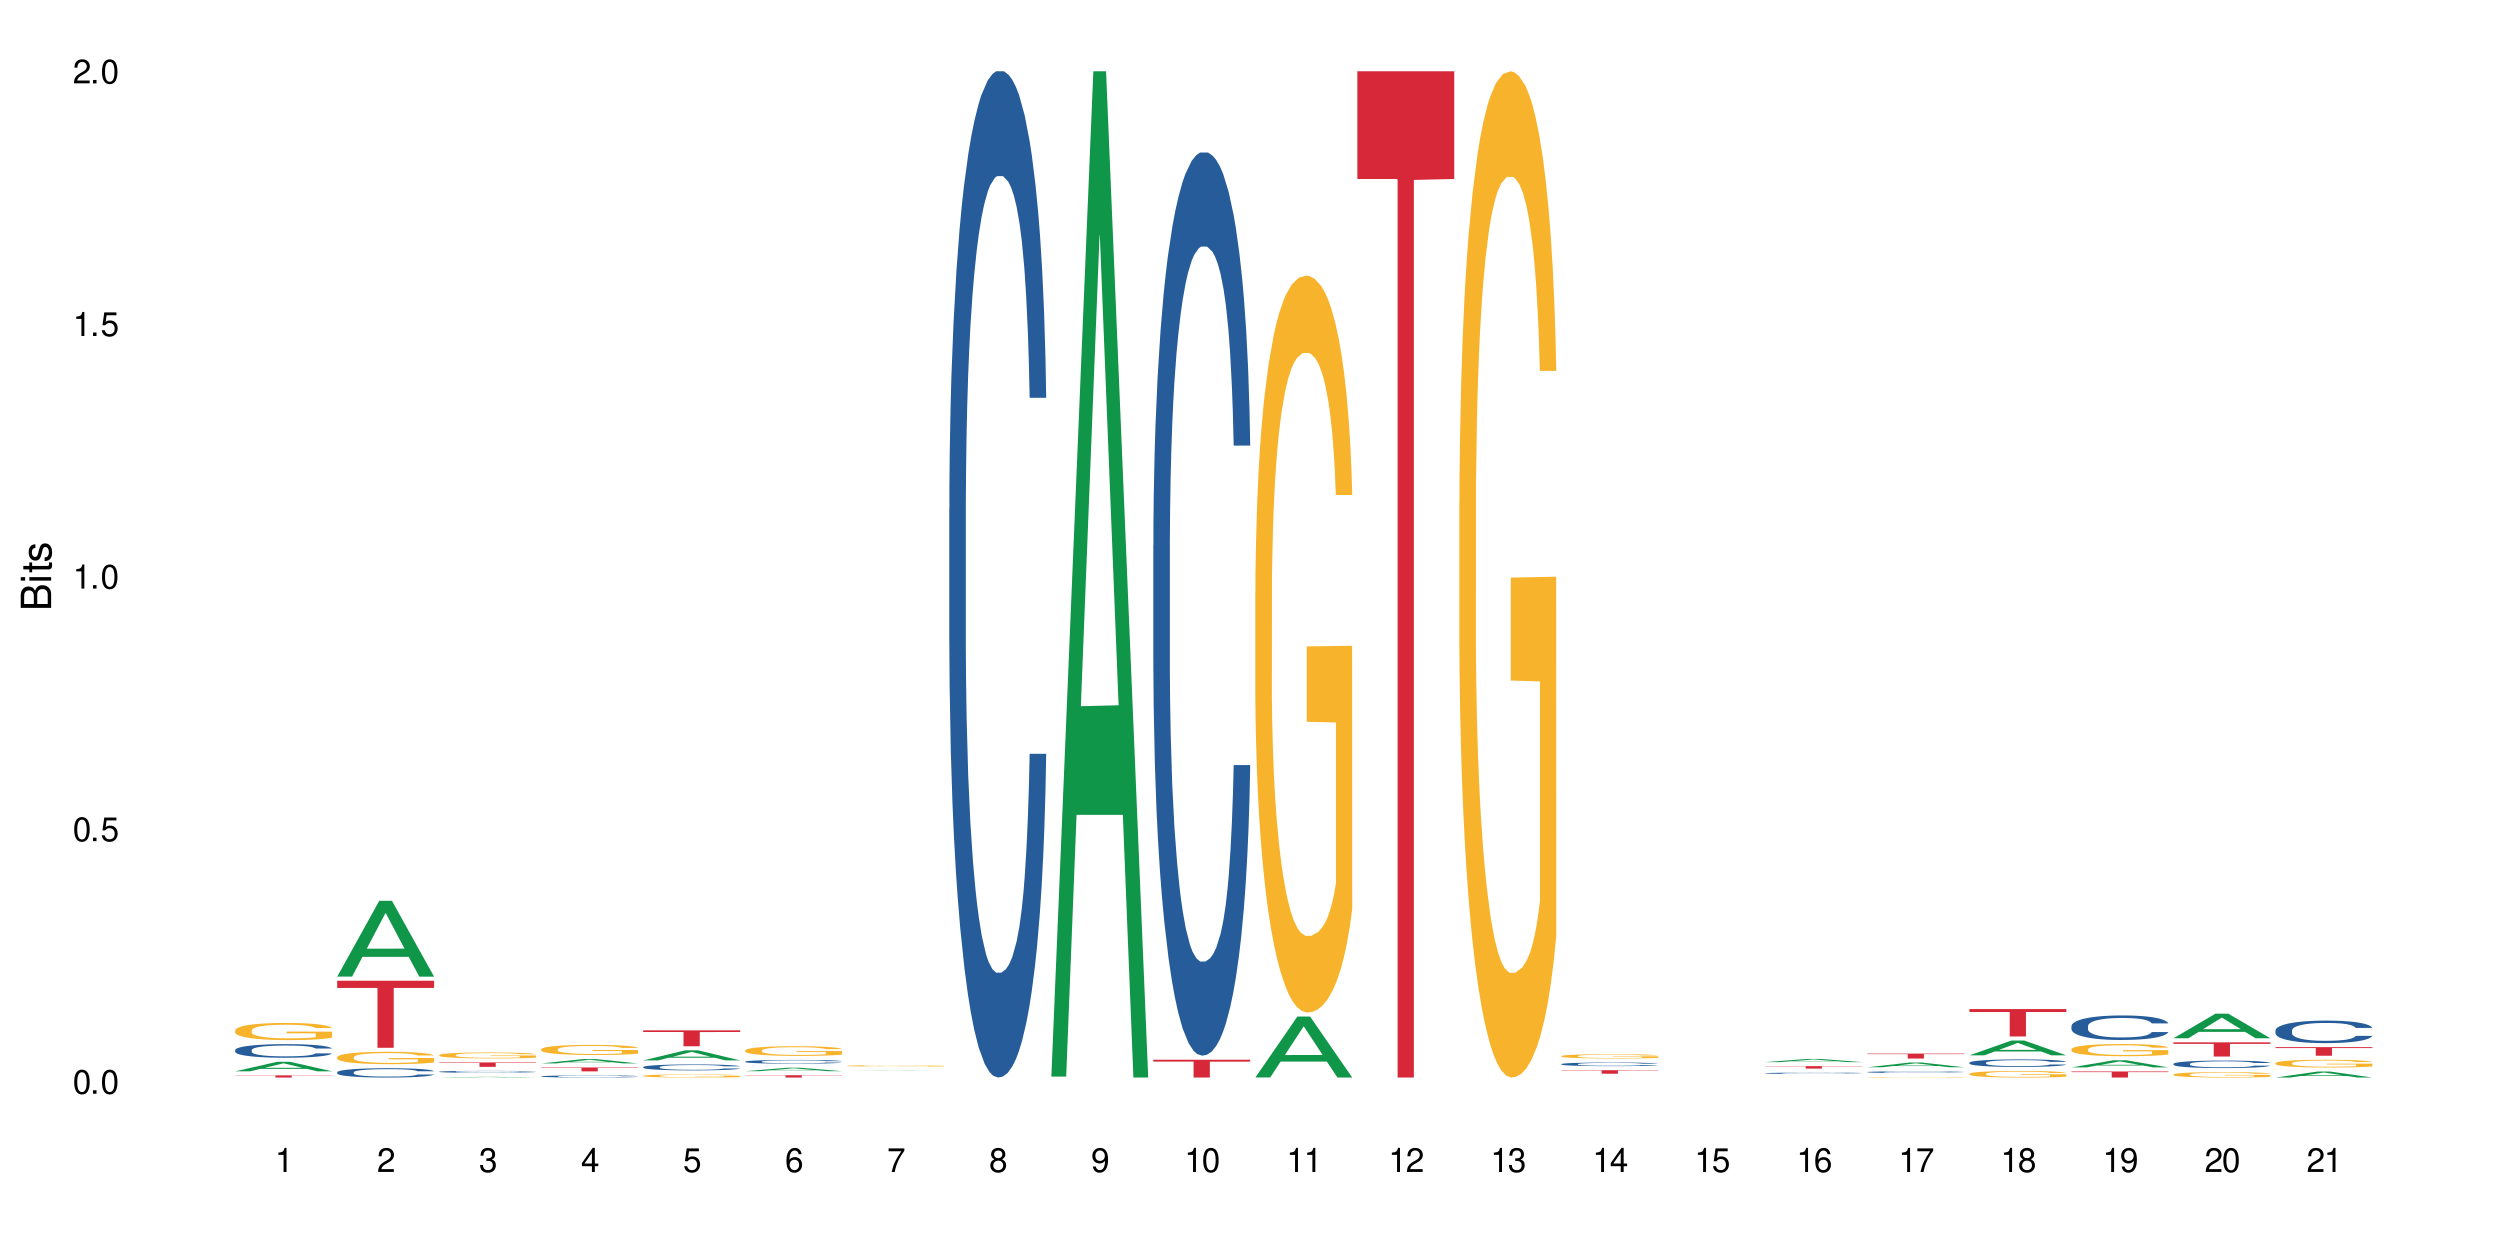 <?xml version="1.0" encoding="UTF-8"?>
<svg xmlns="http://www.w3.org/2000/svg" xmlns:xlink="http://www.w3.org/1999/xlink" width="720" height="360" viewBox="0 0 720 360">
<defs>
<g>
<g id="glyph-0-0">
</g>
<g id="glyph-0-1">
<path d="M 2.641 -6.938 C 2 -6.938 1.422 -6.656 1.078 -6.172 C 0.641 -5.562 0.406 -4.641 0.406 -3.359 C 0.406 -1.016 1.188 0.219 2.641 0.219 C 4.078 0.219 4.859 -1.016 4.859 -3.297 C 4.859 -4.641 4.656 -5.547 4.203 -6.172 C 3.844 -6.656 3.281 -6.938 2.641 -6.938 Z M 2.641 -6.188 C 3.547 -6.188 4 -5.25 4 -3.375 C 4 -1.406 3.562 -0.484 2.625 -0.484 C 1.734 -0.484 1.281 -1.438 1.281 -3.344 C 1.281 -5.25 1.734 -6.188 2.641 -6.188 Z M 2.641 -6.188 "/>
</g>
<g id="glyph-0-2">
<path d="M 1.828 -1 L 0.828 -1 L 0.828 0 L 1.828 0 Z M 1.828 -1 "/>
</g>
<g id="glyph-0-3">
<path d="M 4.562 -6.797 L 1.062 -6.797 L 0.547 -3.094 L 1.328 -3.094 C 1.719 -3.562 2.047 -3.734 2.578 -3.734 C 3.484 -3.734 4.062 -3.109 4.062 -2.094 C 4.062 -1.125 3.484 -0.531 2.578 -0.531 C 1.828 -0.531 1.375 -0.906 1.188 -1.672 L 0.328 -1.672 C 0.453 -1.109 0.547 -0.844 0.75 -0.594 C 1.125 -0.078 1.828 0.219 2.594 0.219 C 3.969 0.219 4.922 -0.781 4.922 -2.219 C 4.922 -3.562 4.031 -4.484 2.719 -4.484 C 2.25 -4.484 1.859 -4.359 1.469 -4.062 L 1.734 -5.969 L 4.562 -5.969 Z M 4.562 -6.797 "/>
</g>
<g id="glyph-0-4">
<path d="M 2.484 -4.938 L 2.484 0 L 3.328 0 L 3.328 -6.938 L 2.766 -6.938 C 2.469 -5.875 2.281 -5.734 0.984 -5.562 L 0.984 -4.938 Z M 2.484 -4.938 "/>
</g>
<g id="glyph-0-5">
<path d="M 4.859 -0.828 L 1.281 -0.828 C 1.359 -1.406 1.672 -1.781 2.5 -2.281 L 3.469 -2.828 C 4.406 -3.344 4.906 -4.062 4.906 -4.906 C 4.906 -5.484 4.672 -6.031 4.266 -6.406 C 3.859 -6.766 3.375 -6.938 2.719 -6.938 C 1.859 -6.938 1.219 -6.625 0.844 -6.031 C 0.609 -5.672 0.5 -5.234 0.484 -4.531 L 1.328 -4.531 C 1.359 -5.016 1.406 -5.281 1.531 -5.516 C 1.75 -5.938 2.188 -6.203 2.703 -6.203 C 3.469 -6.203 4.031 -5.641 4.031 -4.891 C 4.031 -4.344 3.719 -3.859 3.125 -3.516 L 2.234 -3 C 0.812 -2.172 0.406 -1.531 0.328 -0.016 L 4.859 -0.016 Z M 4.859 -0.828 "/>
</g>
<g id="glyph-0-6">
<path d="M 2.125 -3.188 L 2.578 -3.188 C 3.5 -3.188 3.984 -2.766 3.984 -1.922 C 3.984 -1.062 3.469 -0.531 2.594 -0.531 C 1.656 -0.531 1.203 -1 1.156 -2.016 L 0.312 -2.016 C 0.344 -1.453 0.438 -1.094 0.609 -0.781 C 0.953 -0.109 1.625 0.219 2.547 0.219 C 3.953 0.219 4.859 -0.625 4.859 -1.938 C 4.859 -2.828 4.516 -3.297 3.703 -3.594 C 4.344 -3.844 4.656 -4.328 4.656 -5.031 C 4.656 -6.219 3.875 -6.938 2.578 -6.938 C 1.203 -6.938 0.484 -6.172 0.453 -4.703 L 1.297 -4.703 C 1.312 -5.125 1.344 -5.359 1.453 -5.578 C 1.641 -5.969 2.062 -6.203 2.594 -6.203 C 3.344 -6.203 3.797 -5.75 3.797 -5 C 3.797 -4.516 3.609 -4.219 3.25 -4.047 C 3.016 -3.953 2.703 -3.922 2.125 -3.906 Z M 2.125 -3.188 "/>
</g>
<g id="glyph-0-7">
<path d="M 3.141 -1.672 L 3.141 0 L 3.984 0 L 3.984 -1.672 L 4.984 -1.672 L 4.984 -2.438 L 3.984 -2.438 L 3.984 -6.938 L 3.359 -6.938 L 0.266 -2.578 L 0.266 -1.672 Z M 3.141 -2.438 L 1 -2.438 L 3.141 -5.5 Z M 3.141 -2.438 "/>
</g>
<g id="glyph-0-8">
<path d="M 4.781 -5.125 C 4.609 -6.266 3.891 -6.938 2.844 -6.938 C 2.094 -6.938 1.422 -6.578 1.031 -5.953 C 0.594 -5.266 0.406 -4.422 0.406 -3.172 C 0.406 -2 0.578 -1.25 0.984 -0.641 C 1.359 -0.078 1.953 0.219 2.703 0.219 C 3.984 0.219 4.922 -0.75 4.922 -2.094 C 4.922 -3.375 4.062 -4.281 2.844 -4.281 C 2.172 -4.281 1.641 -4.031 1.281 -3.516 C 1.281 -5.234 1.828 -6.188 2.797 -6.188 C 3.391 -6.188 3.797 -5.797 3.938 -5.125 Z M 2.734 -3.531 C 3.547 -3.531 4.062 -2.953 4.062 -2.031 C 4.062 -1.156 3.484 -0.531 2.703 -0.531 C 1.922 -0.531 1.328 -1.188 1.328 -2.078 C 1.328 -2.938 1.906 -3.531 2.734 -3.531 Z M 2.734 -3.531 "/>
</g>
<g id="glyph-0-9">
<path d="M 4.984 -6.797 L 0.438 -6.797 L 0.438 -5.969 L 4.109 -5.969 C 2.5 -3.656 1.828 -2.234 1.328 0 L 2.219 0 C 2.594 -2.172 3.453 -4.047 4.984 -6.094 Z M 4.984 -6.797 "/>
</g>
<g id="glyph-0-10">
<path d="M 3.75 -3.656 C 4.469 -4.094 4.688 -4.438 4.688 -5.078 C 4.688 -6.172 3.844 -6.938 2.641 -6.938 C 1.438 -6.938 0.594 -6.172 0.594 -5.094 C 0.594 -4.438 0.812 -4.094 1.516 -3.656 C 0.734 -3.266 0.359 -2.703 0.359 -1.922 C 0.359 -0.656 1.281 0.219 2.641 0.219 C 3.984 0.219 4.922 -0.656 4.922 -1.922 C 4.922 -2.703 4.531 -3.266 3.75 -3.656 Z M 2.641 -6.188 C 3.359 -6.188 3.812 -5.75 3.812 -5.062 C 3.812 -4.406 3.344 -3.984 2.641 -3.984 C 1.922 -3.984 1.453 -4.406 1.453 -5.078 C 1.453 -5.75 1.922 -6.188 2.641 -6.188 Z M 2.641 -3.266 C 3.484 -3.266 4.062 -2.719 4.062 -1.906 C 4.062 -1.078 3.484 -0.531 2.625 -0.531 C 1.797 -0.531 1.219 -1.094 1.219 -1.906 C 1.219 -2.719 1.781 -3.266 2.641 -3.266 Z M 2.641 -3.266 "/>
</g>
<g id="glyph-0-11">
<path d="M 0.516 -1.578 C 0.672 -0.453 1.406 0.219 2.438 0.219 C 3.188 0.219 3.859 -0.141 4.266 -0.766 C 4.688 -1.453 4.891 -2.297 4.891 -3.547 C 4.891 -4.719 4.703 -5.453 4.312 -6.078 C 3.938 -6.641 3.344 -6.938 2.594 -6.938 C 1.297 -6.938 0.359 -5.969 0.359 -4.625 C 0.359 -3.344 1.234 -2.453 2.453 -2.453 C 3.094 -2.453 3.578 -2.672 4.016 -3.203 C 4 -1.484 3.469 -0.531 2.5 -0.531 C 1.906 -0.531 1.484 -0.906 1.359 -1.578 Z M 2.578 -6.203 C 3.375 -6.203 3.969 -5.531 3.969 -4.641 C 3.969 -3.797 3.391 -3.188 2.547 -3.188 C 1.734 -3.188 1.234 -3.766 1.234 -4.688 C 1.234 -5.562 1.797 -6.203 2.578 -6.203 Z M 2.578 -6.203 "/>
</g>
<g id="glyph-1-0">
</g>
<g id="glyph-1-1">
<path d="M 0 -0.953 L 0 -4.891 C 0 -5.719 -0.234 -6.344 -0.734 -6.797 C -1.188 -7.234 -1.812 -7.469 -2.5 -7.469 C -3.547 -7.469 -4.188 -7 -4.625 -5.875 C -4.984 -6.688 -5.625 -7.094 -6.531 -7.094 C -7.172 -7.094 -7.734 -6.859 -8.141 -6.391 C -8.562 -5.922 -8.75 -5.344 -8.75 -4.5 L -8.75 -0.953 Z M -4.984 -2.062 L -7.766 -2.062 L -7.766 -4.219 C -7.766 -4.844 -7.688 -5.203 -7.453 -5.5 C -7.219 -5.812 -6.859 -5.969 -6.375 -5.969 C -5.891 -5.969 -5.531 -5.812 -5.297 -5.5 C -5.062 -5.203 -4.984 -4.844 -4.984 -4.219 Z M -0.984 -2.062 L -4 -2.062 L -4 -4.781 C -4 -5.766 -3.438 -6.359 -2.484 -6.359 C -1.547 -6.359 -0.984 -5.766 -0.984 -4.781 Z M -0.984 -2.062 "/>
</g>
<g id="glyph-1-2">
<path d="M -6.281 -1.797 L -6.281 -0.797 L 0 -0.797 L 0 -1.797 Z M -8.75 -1.797 L -8.75 -0.797 L -7.484 -0.797 L -7.484 -1.797 Z M -8.75 -1.797 "/>
</g>
<g id="glyph-1-3">
<path d="M -6.281 -3.047 L -6.281 -2.016 L -8.016 -2.016 L -8.016 -1.016 L -6.281 -1.016 L -6.281 -0.172 L -5.469 -0.172 L -5.469 -1.016 L -0.719 -1.016 C -0.078 -1.016 0.281 -1.453 0.281 -2.234 C 0.281 -2.5 0.25 -2.719 0.188 -3.047 L -0.641 -3.047 C -0.609 -2.906 -0.594 -2.766 -0.594 -2.562 C -0.594 -2.141 -0.719 -2.016 -1.156 -2.016 L -5.469 -2.016 L -5.469 -3.047 Z M -6.281 -3.047 "/>
</g>
<g id="glyph-1-4">
<path d="M -4.531 -5.25 C -5.766 -5.25 -6.469 -4.422 -6.469 -2.969 C -6.469 -1.516 -5.719 -0.562 -4.547 -0.562 C -3.562 -0.562 -3.094 -1.062 -2.734 -2.562 L -2.516 -3.484 C -2.344 -4.188 -2.094 -4.469 -1.641 -4.469 C -1.047 -4.469 -0.641 -3.875 -0.641 -3 C -0.641 -2.453 -0.797 -2 -1.062 -1.75 C -1.25 -1.594 -1.422 -1.531 -1.875 -1.469 L -1.875 -0.406 C -0.422 -0.453 0.281 -1.266 0.281 -2.922 C 0.281 -4.5 -0.5 -5.516 -1.719 -5.516 C -2.656 -5.516 -3.172 -4.984 -3.469 -3.734 L -3.703 -2.766 C -3.891 -1.953 -4.156 -1.609 -4.594 -1.609 C -5.188 -1.609 -5.547 -2.125 -5.547 -2.938 C -5.547 -3.75 -5.203 -4.172 -4.531 -4.203 Z M -4.531 -5.25 "/>
</g>
</g>
</defs>
<rect x="-72" y="-36" width="864" height="432" fill="rgb(100%, 100%, 100%)" fill-opacity="1"/>
<path fill-rule="nonzero" fill="rgb(6.275%, 58.824%, 28.235%)" fill-opacity="1" d="M 67.73 308.543 L 67.762 308.539 L 79.836 305.793 L 83.504 305.793 L 95.641 308.543 L 91.379 308.543 L 88.336 307.828 L 75.008 307.828 L 72.023 308.543 L 67.73 308.543 L 76.289 307.531 L 87.113 307.527 L 81.715 306.242 L 81.656 306.238 L 81.598 306.246 L 76.258 307.527 L 76.289 307.531 Z M 67.73 308.543 "/>
<path fill-rule="nonzero" fill="rgb(14.51%, 36.078%, 60%)" fill-opacity="1" d="M 67.73 302.418 L 67.766 302.414 L 67.766 302.328 L 67.867 302.191 L 68.105 302.02 L 68.344 301.902 L 68.957 301.691 L 69.809 301.488 L 70.691 301.328 L 71.34 301.238 L 71.918 301.164 L 73.246 301.031 L 74.098 300.965 L 75.016 300.902 L 76.137 300.844 L 76.957 300.809 L 78.793 300.75 L 80.156 300.727 L 81.211 300.715 L 83.492 300.715 L 84.852 300.727 L 85.84 300.746 L 86.93 300.773 L 87.848 300.809 L 89.445 300.887 L 90.875 300.984 L 91.523 301.043 L 92.543 301.156 L 93.328 301.262 L 93.871 301.355 L 94.484 301.488 L 95.031 301.648 L 95.438 301.832 L 95.641 301.984 L 90.875 301.984 L 90.637 301.84 L 90.367 301.73 L 89.855 301.582 L 89.344 301.48 L 88.629 301.375 L 87.984 301.309 L 87.098 301.242 L 86.316 301.199 L 85.5 301.164 L 84.715 301.145 L 83.219 301.121 L 81.48 301.121 L 80.836 301.129 L 79.508 301.156 L 78.793 301.184 L 77.773 301.234 L 77.059 301.281 L 76.207 301.352 L 75.629 301.41 L 74.914 301.504 L 74.402 301.586 L 73.824 301.707 L 73.484 301.797 L 73.176 301.895 L 72.906 302.012 L 72.699 302.137 L 72.562 302.27 L 72.496 302.398 L 72.496 302.953 L 72.562 303.082 L 72.734 303.234 L 73.176 303.453 L 73.824 303.641 L 74.574 303.793 L 75.289 303.898 L 75.695 303.949 L 76.242 304.008 L 77.09 304.078 L 78.316 304.148 L 79.031 304.18 L 80.121 304.207 L 81.242 304.223 L 82.742 304.223 L 84.07 304.207 L 84.953 304.188 L 85.875 304.16 L 87.133 304.102 L 87.914 304.043 L 88.598 303.973 L 89.105 303.906 L 89.445 303.848 L 89.957 303.738 L 90.367 303.617 L 90.672 303.492 L 90.875 303.371 L 95.641 303.371 L 95.438 303.512 L 95.133 303.652 L 94.824 303.758 L 94.348 303.883 L 93.805 303.992 L 93.02 304.117 L 92.375 304.199 L 91.523 304.289 L 90.742 304.355 L 89.891 304.418 L 88.629 304.488 L 87.812 304.527 L 86.93 304.559 L 85.875 304.586 L 84.547 304.613 L 83.117 304.625 L 81.789 304.629 L 80.359 304.621 L 79.305 304.609 L 77.91 304.574 L 76.172 304.512 L 74.914 304.441 L 73.926 304.375 L 73.074 304.305 L 72.121 304.207 L 70.898 304.051 L 70.148 303.93 L 69.637 303.828 L 69.059 303.688 L 68.648 303.562 L 68.172 303.363 L 67.832 303.109 L 67.73 302.91 Z M 67.73 302.418 "/>
<path fill-rule="nonzero" fill="rgb(96.863%, 70.196%, 16.863%)" fill-opacity="1" d="M 67.73 296.727 L 67.766 296.723 L 67.766 296.633 L 67.902 296.43 L 68.242 296.152 L 68.684 295.922 L 69.16 295.742 L 69.469 295.645 L 69.977 295.512 L 70.422 295.41 L 71.543 295.207 L 72.973 295.02 L 73.754 294.938 L 74.641 294.863 L 75.898 294.777 L 76.48 294.746 L 78.25 294.672 L 80.258 294.629 L 82.469 294.613 L 83.492 294.617 L 84.887 294.637 L 86.793 294.688 L 87.883 294.73 L 88.734 294.777 L 89.617 294.836 L 90.707 294.926 L 91.727 295.031 L 92.543 295.141 L 93.363 295.277 L 94.043 295.422 L 94.621 295.578 L 95.133 295.77 L 95.438 295.926 L 95.641 296.082 L 90.91 296.082 L 90.637 295.926 L 90.332 295.805 L 89.82 295.656 L 89.312 295.547 L 88.801 295.461 L 87.848 295.344 L 87.031 295.273 L 86.008 295.207 L 85.023 295.168 L 83.898 295.141 L 83.219 295.133 L 81.414 295.133 L 79.781 295.164 L 78.828 295.199 L 78.148 295.234 L 77.195 295.305 L 76.613 295.359 L 76.273 295.395 L 75.254 295.535 L 74.574 295.66 L 74.199 295.746 L 73.723 295.879 L 73.383 296.004 L 73.008 296.184 L 72.801 296.316 L 72.531 296.625 L 72.496 297.438 L 72.598 297.605 L 72.801 297.793 L 73.074 297.953 L 73.484 298.125 L 73.891 298.258 L 74.605 298.434 L 75.219 298.551 L 75.695 298.625 L 76.613 298.746 L 76.988 298.789 L 77.875 298.871 L 78.793 298.934 L 79.918 298.988 L 80.766 299.016 L 82.129 299.035 L 83.863 299.035 L 85.906 299.008 L 87.199 298.973 L 88.086 298.938 L 88.664 298.906 L 89.379 298.855 L 89.891 298.812 L 90.367 298.762 L 90.945 298.684 L 90.945 297.605 L 82.539 297.602 L 82.539 297.098 L 95.609 297.094 L 95.641 298.855 L 94.926 298.977 L 94.043 299.094 L 93.191 299.184 L 92.305 299.262 L 91.047 299.348 L 90.027 299.402 L 88.461 299.465 L 87.031 299.504 L 85.531 299.531 L 84.207 299.547 L 82.641 299.551 L 81.242 299.543 L 79.746 299.516 L 78.555 299.477 L 77.465 299.434 L 76.375 299.375 L 75.016 299.281 L 74.129 299.203 L 73.211 299.109 L 72.293 298.996 L 71.477 298.875 L 70.93 298.781 L 70.387 298.672 L 69.809 298.535 L 69.262 298.383 L 68.855 298.242 L 68.48 298.086 L 68.207 297.938 L 67.934 297.734 L 67.801 297.57 L 67.73 297.43 Z M 67.73 296.727 "/>
<path fill-rule="nonzero" fill="rgb(83.922%, 15.686%, 22.353%)" fill-opacity="1" d="M 67.73 309.707 L 95.641 309.707 L 95.641 309.777 L 84.008 309.777 L 84.008 310.332 L 79.328 310.332 L 79.328 309.777 L 67.73 309.777 Z M 67.73 309.707 "/>
<path fill-rule="nonzero" fill="rgb(6.275%, 58.824%, 28.235%)" fill-opacity="1" d="M 97.109 281.262 L 97.141 281.242 L 109.219 259.438 L 112.887 259.438 L 125.023 281.285 L 120.758 281.285 L 117.715 275.582 L 104.387 275.582 L 101.406 281.262 L 97.109 281.262 L 105.668 273.223 L 116.492 273.199 L 111.098 263.004 L 111.035 262.984 L 110.977 263.047 L 105.641 273.199 L 105.668 273.223 Z M 97.109 281.262 "/>
<path fill-rule="nonzero" fill="rgb(14.51%, 36.078%, 60%)" fill-opacity="1" d="M 97.109 308.816 L 97.145 308.812 L 97.145 308.754 L 97.246 308.66 L 97.484 308.543 L 97.723 308.461 L 98.336 308.316 L 99.188 308.176 L 100.074 308.07 L 100.719 308.004 L 101.297 307.957 L 102.625 307.863 L 103.477 307.816 L 104.395 307.777 L 105.52 307.734 L 106.336 307.711 L 108.172 307.672 L 109.535 307.652 L 110.59 307.645 L 112.871 307.645 L 114.23 307.656 L 115.219 307.668 L 116.309 307.688 L 117.227 307.711 L 118.828 307.766 L 120.258 307.832 L 120.902 307.871 L 121.926 307.949 L 122.707 308.023 L 123.254 308.086 L 123.863 308.176 L 124.41 308.289 L 124.816 308.414 L 125.023 308.52 L 120.258 308.52 L 120.02 308.418 L 119.746 308.344 L 119.234 308.242 L 118.727 308.172 L 118.012 308.102 L 117.363 308.055 L 116.48 308.008 L 115.695 307.977 L 114.879 307.957 L 114.098 307.941 L 112.598 307.926 L 110.863 307.926 L 110.215 307.93 L 108.887 307.949 L 108.172 307.969 L 107.152 308.004 L 106.438 308.035 L 105.586 308.082 L 105.008 308.125 L 104.293 308.188 L 103.781 308.246 L 103.203 308.328 L 102.863 308.387 L 102.559 308.457 L 102.285 308.539 L 102.082 308.625 L 101.945 308.715 L 101.875 308.805 L 101.875 309.184 L 101.945 309.273 L 102.113 309.375 L 102.559 309.523 L 103.203 309.656 L 103.953 309.758 L 104.668 309.832 L 105.074 309.867 L 105.621 309.906 L 106.473 309.953 L 107.695 310.004 L 108.41 310.023 L 109.5 310.043 L 110.625 310.051 L 112.121 310.051 L 113.449 310.043 L 114.336 310.031 L 115.254 310.012 L 116.512 309.969 L 117.297 309.93 L 117.977 309.883 L 118.488 309.836 L 118.828 309.797 L 119.34 309.723 L 119.746 309.637 L 120.055 309.551 L 120.258 309.469 L 125.023 309.469 L 124.816 309.566 L 124.512 309.664 L 124.207 309.734 L 123.73 309.82 L 123.184 309.895 L 122.402 309.98 L 121.754 310.039 L 120.902 310.098 L 120.121 310.145 L 119.27 310.188 L 118.012 310.238 L 117.195 310.262 L 116.309 310.285 L 115.254 310.305 L 113.926 310.32 L 112.496 310.328 L 111.168 310.332 L 109.738 310.328 L 108.684 310.316 L 107.289 310.297 L 105.551 310.25 L 104.293 310.203 L 103.305 310.156 L 102.457 310.109 L 101.504 310.043 L 100.277 309.934 L 99.527 309.852 L 99.016 309.781 L 98.438 309.688 L 98.031 309.602 L 97.555 309.465 L 97.215 309.289 L 97.109 309.152 Z M 97.109 308.816 "/>
<path fill-rule="nonzero" fill="rgb(96.863%, 70.196%, 16.863%)" fill-opacity="1" d="M 97.109 304.445 L 97.145 304.445 L 97.145 304.379 L 97.281 304.23 L 97.621 304.031 L 98.062 303.863 L 98.539 303.734 L 98.848 303.668 L 99.359 303.57 L 99.801 303.496 L 100.922 303.352 L 102.352 303.215 L 103.137 303.156 L 104.02 303.102 L 105.281 303.039 L 105.859 303.016 L 107.629 302.965 L 109.637 302.93 L 111.852 302.922 L 112.871 302.926 L 114.266 302.938 L 116.172 302.973 L 117.262 303.008 L 118.113 303.039 L 118.996 303.082 L 120.086 303.145 L 121.109 303.223 L 121.926 303.301 L 122.742 303.398 L 123.422 303.504 L 124 303.617 L 124.512 303.754 L 124.816 303.867 L 125.023 303.98 L 120.293 303.98 L 120.02 303.867 L 119.711 303.781 L 119.203 303.672 L 118.691 303.594 L 118.18 303.531 L 117.227 303.449 L 116.41 303.395 L 115.391 303.352 L 114.402 303.32 L 113.277 303.301 L 112.598 303.297 L 110.793 303.297 L 109.16 303.316 L 108.207 303.344 L 107.527 303.371 L 106.574 303.418 L 105.996 303.457 L 105.656 303.484 L 104.633 303.586 L 103.953 303.676 L 103.578 303.738 L 103.102 303.836 L 102.762 303.922 L 102.387 304.055 L 102.184 304.152 L 101.91 304.371 L 101.875 304.957 L 101.98 305.082 L 102.184 305.215 L 102.457 305.332 L 102.863 305.453 L 103.273 305.551 L 103.988 305.676 L 104.598 305.762 L 105.074 305.816 L 105.996 305.902 L 106.371 305.934 L 107.254 305.992 L 108.172 306.035 L 109.297 306.074 L 110.148 306.094 L 111.508 306.113 L 113.246 306.113 L 115.289 306.094 L 116.582 306.066 L 117.465 306.039 L 118.043 306.016 L 118.758 305.98 L 119.27 305.949 L 119.746 305.914 L 120.324 305.859 L 120.324 305.082 L 111.918 305.078 L 111.918 304.715 L 124.988 304.711 L 125.023 305.98 L 124.309 306.07 L 123.422 306.152 L 122.57 306.219 L 121.688 306.273 L 120.426 306.336 L 119.406 306.375 L 117.84 306.422 L 116.41 306.449 L 114.914 306.469 L 113.586 306.48 L 112.02 306.484 L 110.625 306.477 L 109.125 306.457 L 107.934 306.43 L 106.848 306.398 L 105.758 306.355 L 104.395 306.289 L 103.512 306.23 L 102.59 306.164 L 101.672 306.082 L 100.855 305.996 L 100.312 305.926 L 99.766 305.848 L 99.188 305.75 L 98.645 305.641 L 98.234 305.539 L 97.859 305.426 L 97.586 305.316 L 97.316 305.172 L 97.18 305.055 L 97.109 304.953 Z M 97.109 304.445 "/>
<path fill-rule="nonzero" fill="rgb(83.922%, 15.686%, 22.353%)" fill-opacity="1" d="M 97.109 282.449 L 125.023 282.449 L 125.023 284.516 L 113.391 284.531 L 113.391 301.758 L 108.711 301.758 L 108.711 284.551 L 108.641 284.516 L 97.109 284.516 Z M 97.109 282.449 "/>
<path fill-rule="nonzero" fill="rgb(6.275%, 58.824%, 28.235%)" fill-opacity="1" d="M 126.492 310.332 L 126.52 310.332 L 138.598 310.129 L 142.266 310.129 L 154.402 310.332 L 150.137 310.332 L 147.098 310.281 L 133.766 310.281 L 130.785 310.332 L 126.492 310.332 L 135.051 310.258 L 145.875 310.258 L 140.477 310.164 L 140.359 310.164 L 135.02 310.258 L 135.051 310.258 Z M 126.492 310.332 "/>
<path fill-rule="nonzero" fill="rgb(14.51%, 36.078%, 60%)" fill-opacity="1" d="M 126.492 308.652 L 126.527 308.652 L 126.527 308.641 L 126.629 308.621 L 126.867 308.598 L 127.105 308.582 L 127.715 308.551 L 128.566 308.523 L 129.453 308.5 L 130.098 308.484 L 130.68 308.477 L 132.004 308.457 L 132.855 308.449 L 133.777 308.438 L 134.898 308.43 L 135.715 308.426 L 137.555 308.418 L 138.914 308.414 L 143.613 308.414 L 144.602 308.418 L 145.688 308.422 L 146.609 308.426 L 148.207 308.438 L 149.637 308.449 L 150.285 308.457 L 151.305 308.473 L 152.09 308.488 L 152.633 308.504 L 153.246 308.523 L 153.789 308.543 L 154.199 308.57 L 154.402 308.594 L 149.637 308.594 L 149.398 308.57 L 149.125 308.555 L 148.617 308.535 L 148.105 308.52 L 147.391 308.504 L 146.742 308.496 L 145.859 308.488 L 145.078 308.48 L 144.258 308.477 L 143.477 308.473 L 141.98 308.469 L 140.242 308.469 L 139.598 308.473 L 138.27 308.477 L 137.555 308.477 L 136.531 308.484 L 135.816 308.492 L 134.969 308.504 L 134.387 308.512 L 133.672 308.523 L 133.164 308.535 L 132.586 308.551 L 132.242 308.566 L 131.938 308.578 L 131.664 308.598 L 131.461 308.613 L 131.324 308.633 L 131.258 308.652 L 131.258 308.73 L 131.324 308.746 L 131.496 308.77 L 131.938 308.801 L 132.586 308.828 L 133.332 308.848 L 134.047 308.863 L 134.457 308.871 L 135 308.879 L 135.852 308.887 L 137.078 308.898 L 137.793 308.902 L 138.883 308.906 L 140.004 308.91 L 141.504 308.91 L 142.828 308.906 L 143.715 308.902 L 144.633 308.898 L 145.895 308.891 L 146.676 308.883 L 147.355 308.875 L 147.867 308.863 L 148.207 308.855 L 148.719 308.84 L 149.125 308.824 L 149.434 308.805 L 149.637 308.789 L 154.402 308.789 L 154.199 308.809 L 153.891 308.828 L 153.586 308.844 L 153.109 308.859 L 152.566 308.875 L 151.781 308.895 L 151.137 308.906 L 150.285 308.918 L 149.5 308.93 L 148.648 308.938 L 147.391 308.945 L 146.574 308.953 L 145.688 308.957 L 144.633 308.961 L 143.305 308.965 L 138.062 308.965 L 136.668 308.957 L 134.934 308.949 L 133.672 308.941 L 132.688 308.93 L 131.836 308.922 L 130.883 308.906 L 129.656 308.883 L 128.906 308.867 L 128.398 308.852 L 127.82 308.832 L 127.41 308.816 L 126.934 308.785 L 126.594 308.75 L 126.492 308.723 Z M 126.492 308.652 "/>
<path fill-rule="nonzero" fill="rgb(96.863%, 70.196%, 16.863%)" fill-opacity="1" d="M 126.492 303.848 L 126.527 303.848 L 126.527 303.816 L 126.66 303.746 L 127.004 303.648 L 127.445 303.57 L 127.922 303.508 L 128.227 303.473 L 128.738 303.426 L 129.18 303.395 L 130.305 303.324 L 131.734 303.258 L 132.516 303.23 L 133.402 303.203 L 134.66 303.172 L 135.238 303.164 L 137.008 303.137 L 139.016 303.121 L 141.23 303.117 L 142.25 303.117 L 143.648 303.125 L 145.551 303.141 L 146.641 303.156 L 147.492 303.172 L 148.379 303.191 L 149.469 303.223 L 150.488 303.262 L 151.305 303.301 L 152.121 303.348 L 152.805 303.395 L 153.383 303.449 L 153.891 303.516 L 154.199 303.57 L 154.402 303.625 L 149.672 303.625 L 149.398 303.57 L 149.094 303.527 L 148.582 303.477 L 148.07 303.441 L 147.562 303.41 L 146.609 303.371 L 145.789 303.344 L 144.77 303.324 L 143.781 303.309 L 142.66 303.301 L 141.98 303.297 L 140.176 303.297 L 138.539 303.309 L 137.586 303.32 L 136.906 303.332 L 135.953 303.355 L 135.375 303.375 L 135.035 303.387 L 134.016 303.434 L 133.332 303.48 L 132.957 303.508 L 132.48 303.555 L 132.141 303.598 L 131.766 303.66 L 131.562 303.707 L 131.289 303.812 L 131.258 304.094 L 131.359 304.152 L 131.562 304.219 L 131.836 304.273 L 132.242 304.332 L 132.652 304.379 L 133.367 304.438 L 133.98 304.48 L 134.457 304.508 L 135.375 304.547 L 135.75 304.562 L 136.633 304.59 L 137.555 304.613 L 138.676 304.629 L 139.527 304.641 L 140.891 304.648 L 142.625 304.648 L 144.668 304.637 L 145.961 304.625 L 146.848 304.613 L 147.426 304.602 L 148.141 304.586 L 148.648 304.57 L 149.125 304.555 L 149.707 304.527 L 149.707 304.152 L 141.297 304.152 L 141.297 303.977 L 154.367 303.977 L 154.402 304.586 L 153.688 304.629 L 152.805 304.668 L 151.953 304.699 L 151.066 304.727 L 149.809 304.754 L 148.785 304.773 L 147.219 304.797 L 145.789 304.809 L 144.293 304.82 L 142.965 304.824 L 140.004 304.824 L 138.508 304.812 L 137.316 304.801 L 136.227 304.785 L 135.137 304.766 L 133.777 304.73 L 132.891 304.707 L 131.973 304.672 L 131.051 304.633 L 130.234 304.594 L 129.691 304.559 L 129.145 304.523 L 128.566 304.477 L 128.023 304.422 L 127.613 304.375 L 127.242 304.32 L 126.969 304.266 L 126.695 304.195 L 126.559 304.141 L 126.492 304.094 Z M 126.492 303.848 "/>
<path fill-rule="nonzero" fill="rgb(83.922%, 15.686%, 22.353%)" fill-opacity="1" d="M 126.492 305.988 L 154.402 305.988 L 154.402 306.125 L 142.77 306.125 L 142.77 307.25 L 138.09 307.25 L 138.09 306.125 L 126.492 306.125 Z M 126.492 305.988 "/>
<path fill-rule="nonzero" fill="rgb(6.275%, 58.824%, 28.235%)" fill-opacity="1" d="M 155.871 306.262 L 155.902 306.262 L 167.977 305.012 L 171.645 305.012 L 183.781 306.266 L 179.52 306.266 L 176.477 305.938 L 163.148 305.938 L 160.164 306.262 L 155.871 306.262 L 164.43 305.801 L 175.254 305.801 L 169.855 305.219 L 169.797 305.215 L 169.738 305.219 L 164.398 305.801 L 164.43 305.801 Z M 155.871 306.262 "/>
<path fill-rule="nonzero" fill="rgb(14.51%, 36.078%, 60%)" fill-opacity="1" d="M 155.871 309.988 L 155.906 309.984 L 155.906 309.973 L 156.008 309.949 L 156.246 309.926 L 156.484 309.906 L 157.098 309.871 L 157.949 309.84 L 158.832 309.816 L 159.48 309.801 L 160.059 309.789 L 161.387 309.77 L 162.238 309.758 L 163.156 309.75 L 164.277 309.738 L 165.098 309.734 L 166.934 309.727 L 168.297 309.723 L 169.352 309.719 L 171.633 309.719 L 172.992 309.723 L 173.98 309.727 L 175.07 309.73 L 175.988 309.734 L 177.59 309.746 L 179.016 309.762 L 179.664 309.77 L 180.684 309.789 L 181.469 309.805 L 182.012 309.82 L 182.625 309.84 L 183.172 309.867 L 183.578 309.895 L 183.781 309.918 L 179.016 309.918 L 178.777 309.895 L 178.508 309.879 L 177.996 309.855 L 177.484 309.84 L 176.77 309.824 L 176.125 309.812 L 175.238 309.801 L 174.457 309.797 L 173.641 309.789 L 172.855 309.785 L 168.977 309.785 L 167.648 309.789 L 166.934 309.793 L 165.914 309.801 L 165.199 309.809 L 164.348 309.82 L 163.77 309.828 L 163.055 309.844 L 162.543 309.855 L 161.965 309.875 L 161.625 309.891 L 161.316 309.906 L 161.047 309.922 L 160.84 309.941 L 160.703 309.965 L 160.637 309.984 L 160.637 310.07 L 160.703 310.09 L 160.875 310.113 L 161.316 310.148 L 161.965 310.18 L 162.715 310.203 L 163.43 310.219 L 163.836 310.227 L 164.383 310.234 L 165.23 310.246 L 166.457 310.258 L 167.172 310.262 L 168.262 310.266 L 169.383 310.27 L 170.883 310.27 L 172.211 310.266 L 173.094 310.262 L 174.016 310.258 L 175.273 310.25 L 176.055 310.242 L 176.738 310.23 L 177.246 310.219 L 177.59 310.211 L 178.098 310.191 L 178.508 310.176 L 178.812 310.156 L 179.016 310.137 L 183.781 310.137 L 183.578 310.156 L 183.273 310.18 L 182.965 310.195 L 182.488 310.215 L 181.945 310.234 L 181.16 310.254 L 180.516 310.266 L 179.664 310.277 L 178.883 310.289 L 178.031 310.301 L 176.77 310.312 L 175.953 310.316 L 175.07 310.32 L 174.016 310.324 L 172.688 310.328 L 171.258 310.332 L 168.5 310.332 L 167.445 310.328 L 166.051 310.324 L 164.312 310.312 L 163.055 310.305 L 162.066 310.293 L 161.215 310.281 L 160.262 310.266 L 159.039 310.242 L 158.289 310.223 L 157.777 310.207 L 157.199 310.184 L 156.789 310.164 L 156.312 310.133 L 155.973 310.094 L 155.871 310.062 Z M 155.871 309.988 "/>
<path fill-rule="nonzero" fill="rgb(96.863%, 70.196%, 16.863%)" fill-opacity="1" d="M 155.871 302.18 L 155.906 302.176 L 155.906 302.121 L 156.043 302 L 156.383 301.836 L 156.824 301.699 L 157.301 301.594 L 157.609 301.539 L 158.117 301.457 L 158.562 301.398 L 159.684 301.277 L 161.113 301.168 L 161.895 301.117 L 162.781 301.074 L 164.039 301.023 L 164.621 301.004 L 166.391 300.961 L 168.398 300.934 L 170.609 300.926 L 171.633 300.93 L 173.027 300.941 L 174.934 300.969 L 176.023 300.996 L 176.875 301.023 L 177.758 301.059 L 178.848 301.109 L 179.867 301.176 L 180.684 301.238 L 181.504 301.32 L 182.184 301.402 L 182.762 301.496 L 183.273 301.609 L 183.578 301.703 L 183.781 301.797 L 179.051 301.797 L 178.777 301.703 L 178.473 301.633 L 177.961 301.543 L 177.453 301.48 L 176.941 301.43 L 175.988 301.359 L 175.172 301.316 L 174.148 301.277 L 173.164 301.254 L 172.039 301.238 L 171.359 301.234 L 169.555 301.234 L 167.922 301.254 L 166.969 301.273 L 166.289 301.293 L 165.336 301.336 L 164.754 301.367 L 164.414 301.387 L 163.395 301.473 L 162.715 301.547 L 162.34 301.598 L 161.863 301.676 L 161.523 301.75 L 161.148 301.855 L 160.941 301.934 L 160.672 302.117 L 160.637 302.598 L 160.738 302.699 L 160.941 302.809 L 161.215 302.902 L 161.625 303.004 L 162.031 303.082 L 162.746 303.188 L 163.359 303.258 L 163.836 303.301 L 164.754 303.375 L 165.129 303.398 L 166.016 303.445 L 166.934 303.484 L 168.059 303.516 L 168.906 303.531 L 170.27 303.543 L 172.004 303.543 L 174.047 303.527 L 175.34 303.508 L 176.227 303.484 L 176.805 303.469 L 177.52 303.438 L 178.031 303.41 L 178.508 303.383 L 179.086 303.336 L 179.086 302.699 L 170.68 302.695 L 170.68 302.398 L 183.75 302.395 L 183.781 303.438 L 183.066 303.508 L 182.184 303.578 L 181.332 303.633 L 180.445 303.676 L 179.188 303.727 L 178.168 303.762 L 176.602 303.797 L 175.172 303.82 L 173.672 303.836 L 172.348 303.848 L 170.781 303.848 L 169.383 303.844 L 167.887 303.828 L 166.695 303.805 L 165.605 303.777 L 164.516 303.746 L 163.156 303.688 L 162.27 303.645 L 161.352 303.586 L 160.434 303.52 L 159.617 303.449 L 159.07 303.391 L 158.527 303.328 L 157.949 303.25 L 157.402 303.156 L 156.996 303.074 L 156.621 302.98 L 156.348 302.895 L 156.074 302.773 L 155.941 302.676 L 155.871 302.594 Z M 155.871 302.18 "/>
<path fill-rule="nonzero" fill="rgb(83.922%, 15.686%, 22.353%)" fill-opacity="1" d="M 155.871 307.43 L 183.781 307.43 L 183.781 307.551 L 172.148 307.551 L 172.148 308.555 L 167.469 308.555 L 167.469 307.551 L 155.871 307.551 Z M 155.871 307.43 "/>
<path fill-rule="nonzero" fill="rgb(6.275%, 58.824%, 28.235%)" fill-opacity="1" d="M 185.25 305.391 L 185.281 305.391 L 197.359 302.488 L 201.027 302.488 L 213.164 305.395 L 208.898 305.395 L 205.855 304.637 L 192.527 304.637 L 189.547 305.391 L 185.25 305.391 L 193.809 304.324 L 204.633 304.32 L 199.238 302.965 L 199.176 302.961 L 199.117 302.969 L 193.781 304.32 L 193.809 304.324 Z M 185.25 305.391 "/>
<path fill-rule="nonzero" fill="rgb(14.51%, 36.078%, 60%)" fill-opacity="1" d="M 185.25 307.305 L 185.285 307.305 L 185.285 307.266 L 185.387 307.207 L 185.625 307.129 L 185.863 307.078 L 186.477 306.988 L 187.328 306.898 L 188.215 306.828 L 188.859 306.789 L 189.438 306.758 L 190.766 306.699 L 191.617 306.668 L 192.535 306.641 L 193.66 306.613 L 194.477 306.598 L 196.312 306.574 L 197.676 306.562 L 198.73 306.559 L 201.012 306.559 L 202.371 306.566 L 203.359 306.574 L 204.449 306.586 L 205.367 306.598 L 206.969 306.633 L 208.398 306.676 L 209.043 306.703 L 210.066 306.75 L 210.848 306.797 L 211.395 306.84 L 212.004 306.898 L 212.551 306.969 L 212.957 307.047 L 213.164 307.113 L 208.398 307.113 L 208.16 307.051 L 207.887 307.004 L 207.375 306.938 L 206.867 306.895 L 206.152 306.848 L 205.504 306.82 L 204.621 306.789 L 203.836 306.77 L 203.02 306.758 L 202.238 306.746 L 200.738 306.738 L 199.004 306.738 L 198.355 306.742 L 197.027 306.754 L 196.312 306.766 L 195.293 306.785 L 194.578 306.805 L 193.727 306.836 L 193.148 306.863 L 192.434 306.906 L 191.922 306.941 L 191.344 306.992 L 191.004 307.031 L 190.699 307.074 L 190.426 307.129 L 190.223 307.184 L 190.086 307.238 L 190.016 307.297 L 190.016 307.539 L 190.086 307.598 L 190.254 307.66 L 190.699 307.758 L 191.344 307.84 L 192.094 307.906 L 192.809 307.953 L 193.215 307.977 L 193.762 308 L 194.613 308.031 L 195.836 308.062 L 196.551 308.074 L 197.641 308.09 L 198.766 308.094 L 200.262 308.094 L 201.59 308.09 L 202.477 308.082 L 203.395 308.066 L 204.652 308.043 L 205.438 308.016 L 206.117 307.984 L 206.629 307.957 L 206.969 307.93 L 207.48 307.883 L 207.887 307.828 L 208.195 307.773 L 208.398 307.723 L 213.164 307.723 L 212.957 307.785 L 212.652 307.844 L 212.348 307.891 L 211.871 307.945 L 211.324 307.992 L 210.543 308.051 L 209.895 308.086 L 209.043 308.125 L 208.262 308.152 L 207.41 308.18 L 206.152 308.211 L 205.336 308.227 L 204.449 308.242 L 203.395 308.254 L 202.066 308.266 L 200.637 308.27 L 199.309 308.273 L 197.879 308.27 L 196.824 308.262 L 195.43 308.25 L 193.691 308.223 L 192.434 308.191 L 191.445 308.16 L 190.598 308.129 L 189.645 308.09 L 188.418 308.02 L 187.668 307.965 L 187.156 307.922 L 186.578 307.859 L 186.172 307.805 L 185.695 307.719 L 185.355 307.605 L 185.25 307.52 Z M 185.25 307.305 "/>
<path fill-rule="nonzero" fill="rgb(96.863%, 70.196%, 16.863%)" fill-opacity="1" d="M 185.25 309.82 L 185.285 309.82 L 185.285 309.805 L 185.422 309.766 L 185.762 309.715 L 186.203 309.676 L 186.68 309.641 L 186.988 309.625 L 187.5 309.598 L 187.941 309.582 L 189.062 309.543 L 190.492 309.512 L 191.277 309.496 L 192.16 309.48 L 193.422 309.465 L 194 309.461 L 195.77 309.449 L 197.777 309.438 L 201.012 309.438 L 202.406 309.441 L 204.312 309.449 L 205.402 309.457 L 206.254 309.465 L 207.137 309.477 L 208.227 309.492 L 209.25 309.512 L 210.066 309.531 L 210.883 309.559 L 211.562 309.582 L 212.141 309.613 L 212.652 309.645 L 212.957 309.676 L 213.164 309.703 L 208.434 309.703 L 208.16 309.676 L 207.852 309.652 L 207.344 309.625 L 206.832 309.605 L 206.32 309.59 L 205.367 309.57 L 204.551 309.555 L 203.531 309.543 L 202.543 309.539 L 201.422 309.531 L 198.934 309.531 L 197.301 309.535 L 196.348 309.543 L 195.668 309.551 L 194.715 309.562 L 194.137 309.57 L 193.797 309.578 L 192.773 309.605 L 192.094 309.625 L 191.719 309.641 L 191.242 309.668 L 190.902 309.688 L 190.527 309.723 L 190.324 309.746 L 190.051 309.801 L 190.016 309.949 L 190.121 309.98 L 190.324 310.012 L 190.598 310.043 L 191.004 310.074 L 191.414 310.098 L 192.129 310.129 L 192.738 310.152 L 193.215 310.164 L 194.137 310.188 L 194.512 310.195 L 195.395 310.207 L 196.312 310.219 L 197.438 310.23 L 198.289 310.234 L 199.648 310.238 L 201.387 310.238 L 203.43 310.234 L 204.723 310.227 L 205.605 310.223 L 206.184 310.215 L 206.898 310.207 L 207.41 310.199 L 207.887 310.188 L 208.465 310.176 L 208.465 309.98 L 200.059 309.98 L 200.059 309.887 L 213.129 309.887 L 213.164 310.207 L 212.449 310.23 L 211.562 310.25 L 210.711 310.266 L 209.828 310.281 L 208.566 310.297 L 207.547 310.305 L 205.98 310.316 L 204.551 310.324 L 203.055 310.328 L 201.727 310.332 L 198.766 310.332 L 197.266 310.324 L 196.074 310.32 L 194.988 310.312 L 193.898 310.301 L 192.535 310.285 L 191.652 310.27 L 190.73 310.254 L 189.812 310.23 L 188.996 310.211 L 188.453 310.191 L 187.906 310.172 L 187.328 310.148 L 186.785 310.121 L 186.375 310.094 L 186 310.066 L 185.727 310.039 L 185.457 310.004 L 185.32 309.973 L 185.25 309.949 Z M 185.25 309.82 "/>
<path fill-rule="nonzero" fill="rgb(83.922%, 15.686%, 22.353%)" fill-opacity="1" d="M 185.25 296.734 L 213.164 296.734 L 213.164 297.223 L 201.531 297.227 L 201.531 301.324 L 196.852 301.324 L 196.852 297.234 L 196.781 297.223 L 185.25 297.223 Z M 185.25 296.734 "/>
<path fill-rule="nonzero" fill="rgb(6.275%, 58.824%, 28.235%)" fill-opacity="1" d="M 214.633 308.5 L 214.66 308.5 L 226.738 307.508 L 230.406 307.508 L 242.543 308.5 L 238.277 308.5 L 235.238 308.242 L 221.906 308.242 L 218.926 308.5 L 214.633 308.5 L 223.191 308.137 L 234.016 308.133 L 228.617 307.672 L 228.5 307.672 L 223.16 308.133 L 223.191 308.137 Z M 214.633 308.5 "/>
<path fill-rule="nonzero" fill="rgb(14.51%, 36.078%, 60%)" fill-opacity="1" d="M 214.633 305.734 L 214.668 305.734 L 214.668 305.711 L 214.77 305.676 L 215.008 305.625 L 215.246 305.594 L 215.859 305.535 L 216.707 305.48 L 217.594 305.438 L 218.238 305.41 L 218.82 305.391 L 220.145 305.355 L 220.996 305.336 L 221.918 305.32 L 223.039 305.301 L 223.855 305.293 L 225.695 305.277 L 227.055 305.27 L 228.109 305.266 L 230.391 305.266 L 231.754 305.27 L 232.742 305.277 L 233.828 305.285 L 234.75 305.293 L 236.348 305.316 L 237.777 305.344 L 238.426 305.359 L 239.445 305.387 L 240.23 305.418 L 240.773 305.445 L 241.387 305.48 L 241.93 305.523 L 242.34 305.574 L 242.543 305.617 L 237.777 305.617 L 237.539 305.578 L 237.266 305.547 L 236.758 305.508 L 236.246 305.477 L 235.531 305.449 L 234.883 305.43 L 234 305.41 L 233.219 305.398 L 232.398 305.391 L 231.617 305.387 L 230.121 305.379 L 228.383 305.379 L 227.738 305.383 L 226.41 305.391 L 225.695 305.395 L 224.672 305.41 L 223.957 305.422 L 223.109 305.441 L 222.527 305.461 L 221.812 305.484 L 221.305 305.508 L 220.727 305.539 L 220.383 305.566 L 220.078 305.594 L 219.805 305.625 L 219.602 305.66 L 219.465 305.695 L 219.398 305.73 L 219.398 305.883 L 219.465 305.918 L 219.637 305.961 L 220.078 306.02 L 220.727 306.074 L 221.473 306.113 L 222.188 306.145 L 222.598 306.156 L 223.141 306.172 L 223.992 306.195 L 225.219 306.215 L 225.934 306.223 L 227.023 306.23 L 228.145 306.234 L 229.645 306.234 L 230.969 306.23 L 231.855 306.223 L 232.773 306.215 L 234.035 306.199 L 234.816 306.184 L 235.496 306.164 L 236.008 306.145 L 236.348 306.129 L 236.859 306.102 L 237.266 306.066 L 237.574 306.031 L 237.777 306 L 242.543 306 L 242.34 306.039 L 242.031 306.074 L 241.727 306.105 L 241.25 306.141 L 240.707 306.168 L 239.922 306.203 L 239.277 306.227 L 238.426 306.25 L 237.641 306.27 L 236.789 306.285 L 235.531 306.309 L 234.715 306.316 L 233.828 306.324 L 232.773 306.332 L 231.445 306.34 L 230.016 306.344 L 227.262 306.344 L 226.203 306.34 L 224.809 306.332 L 223.074 306.312 L 221.812 306.293 L 220.828 306.273 L 219.977 306.254 L 219.023 306.23 L 217.797 306.184 L 217.047 306.152 L 216.539 306.125 L 215.961 306.086 L 215.551 306.051 L 215.074 305.996 L 214.734 305.926 L 214.633 305.871 Z M 214.633 305.734 "/>
<path fill-rule="nonzero" fill="rgb(96.863%, 70.196%, 16.863%)" fill-opacity="1" d="M 214.633 302.508 L 214.668 302.508 L 214.668 302.457 L 214.801 302.34 L 215.145 302.184 L 215.586 302.055 L 216.062 301.949 L 216.367 301.898 L 216.879 301.82 L 217.32 301.766 L 218.445 301.648 L 219.875 301.543 L 220.656 301.496 L 221.543 301.453 L 222.801 301.406 L 223.379 301.387 L 225.148 301.348 L 227.156 301.32 L 229.371 301.312 L 230.391 301.316 L 231.789 301.328 L 233.695 301.355 L 234.781 301.379 L 235.633 301.406 L 236.52 301.438 L 237.609 301.488 L 238.629 301.551 L 239.445 301.613 L 240.262 301.688 L 240.945 301.77 L 241.523 301.859 L 242.031 301.965 L 242.34 302.055 L 242.543 302.145 L 237.812 302.145 L 237.539 302.055 L 237.234 301.988 L 236.723 301.902 L 236.211 301.84 L 235.703 301.793 L 234.75 301.727 L 233.934 301.688 L 232.91 301.648 L 231.922 301.629 L 230.801 301.613 L 230.121 301.605 L 228.316 301.605 L 226.68 301.625 L 225.727 301.645 L 225.047 301.664 L 224.094 301.703 L 223.516 301.734 L 223.176 301.754 L 222.156 301.832 L 221.473 301.906 L 221.098 301.953 L 220.621 302.031 L 220.281 302.098 L 219.906 302.199 L 219.703 302.277 L 219.43 302.449 L 219.398 302.91 L 219.5 303.004 L 219.703 303.109 L 219.977 303.203 L 220.383 303.297 L 220.793 303.371 L 221.508 303.473 L 222.121 303.539 L 222.598 303.582 L 223.516 303.648 L 223.891 303.672 L 224.777 303.719 L 225.695 303.754 L 226.816 303.785 L 227.668 303.801 L 229.031 303.812 L 230.766 303.812 L 232.809 303.797 L 234.102 303.777 L 234.988 303.758 L 235.566 303.738 L 236.281 303.711 L 236.789 303.688 L 237.266 303.656 L 237.848 303.613 L 237.848 303.004 L 229.438 303.004 L 229.438 302.719 L 242.508 302.715 L 242.543 303.711 L 241.828 303.781 L 240.945 303.848 L 240.094 303.898 L 239.207 303.941 L 237.949 303.988 L 236.926 304.02 L 235.359 304.055 L 233.934 304.078 L 232.434 304.094 L 231.105 304.102 L 229.539 304.102 L 228.145 304.098 L 226.648 304.082 L 225.457 304.062 L 224.367 304.035 L 223.277 304.004 L 221.918 303.949 L 221.031 303.906 L 220.113 303.855 L 219.191 303.789 L 218.375 303.723 L 217.832 303.668 L 217.285 303.605 L 216.707 303.531 L 216.164 303.445 L 215.754 303.363 L 215.383 303.277 L 215.109 303.191 L 214.836 303.078 L 214.699 302.984 L 214.633 302.906 Z M 214.633 302.508 "/>
<path fill-rule="nonzero" fill="rgb(83.922%, 15.686%, 22.353%)" fill-opacity="1" d="M 214.633 309.664 L 242.543 309.664 L 242.543 309.738 L 230.91 309.738 L 230.91 310.332 L 226.23 310.332 L 226.23 309.738 L 214.633 309.738 Z M 214.633 309.664 "/>
<path fill-rule="nonzero" fill="rgb(6.275%, 58.824%, 28.235%)" fill-opacity="1" d="M 244.012 308.375 L 244.043 308.375 L 256.117 308.328 L 259.785 308.328 L 271.922 308.375 L 267.66 308.375 L 264.617 308.363 L 251.289 308.363 L 248.305 308.375 L 244.012 308.375 L 252.57 308.355 L 263.395 308.355 L 257.996 308.336 L 257.879 308.336 L 252.539 308.355 L 252.57 308.355 Z M 244.012 308.375 "/>
<path fill-rule="nonzero" fill="rgb(96.863%, 70.196%, 16.863%)" fill-opacity="1" d="M 244.012 306.953 L 244.047 306.953 L 244.047 306.945 L 244.184 306.934 L 244.523 306.91 L 244.965 306.895 L 245.441 306.879 L 245.75 306.875 L 246.258 306.863 L 246.703 306.855 L 247.824 306.84 L 249.254 306.828 L 250.035 306.82 L 250.922 306.816 L 252.18 306.809 L 252.762 306.805 L 254.531 306.801 L 256.539 306.797 L 261.168 306.797 L 263.074 306.801 L 264.164 306.805 L 265.016 306.809 L 265.898 306.812 L 266.988 306.82 L 268.008 306.828 L 268.824 306.836 L 269.645 306.844 L 270.324 306.855 L 270.902 306.867 L 271.414 306.883 L 271.719 306.895 L 271.922 306.906 L 267.191 306.906 L 266.918 306.895 L 266.613 306.887 L 266.102 306.875 L 265.594 306.867 L 265.082 306.859 L 264.129 306.852 L 263.312 306.844 L 262.289 306.84 L 261.305 306.836 L 256.062 306.836 L 255.109 306.84 L 254.43 306.844 L 253.477 306.848 L 252.895 306.852 L 252.555 306.855 L 251.535 306.863 L 250.855 306.875 L 250.48 306.879 L 250.004 306.891 L 249.664 306.898 L 249.289 306.914 L 249.082 306.922 L 248.812 306.945 L 248.777 307.008 L 248.879 307.02 L 249.082 307.035 L 249.355 307.047 L 249.766 307.059 L 250.172 307.066 L 250.887 307.082 L 251.5 307.09 L 251.977 307.094 L 252.895 307.105 L 253.27 307.109 L 254.156 307.113 L 255.074 307.117 L 256.199 307.121 L 257.051 307.125 L 262.188 307.125 L 263.48 307.121 L 264.367 307.117 L 264.945 307.117 L 265.66 307.113 L 266.172 307.109 L 266.648 307.105 L 267.227 307.102 L 267.227 307.02 L 258.82 307.02 L 258.82 306.98 L 271.891 306.98 L 271.922 307.113 L 271.207 307.121 L 270.324 307.129 L 269.473 307.137 L 268.586 307.145 L 267.328 307.148 L 266.309 307.152 L 264.742 307.16 L 263.312 307.16 L 261.812 307.164 L 257.527 307.164 L 256.027 307.16 L 254.836 307.16 L 252.656 307.152 L 251.297 307.145 L 250.41 307.141 L 248.574 307.125 L 247.758 307.113 L 247.211 307.105 L 246.668 307.098 L 246.09 307.09 L 245.543 307.078 L 245.137 307.066 L 244.762 307.055 L 244.488 307.043 L 244.215 307.027 L 244.082 307.016 L 244.012 307.008 Z M 244.012 306.953 "/>
<path fill-rule="nonzero" fill="rgb(14.51%, 36.078%, 60%)" fill-opacity="1" d="M 273.391 146.621 L 273.426 146.355 L 273.426 140 L 273.527 129.934 L 273.766 117.215 L 274.004 108.477 L 274.617 92.844 L 275.469 77.746 L 276.355 66.09 L 277 59.203 L 277.578 53.902 L 278.906 44.102 L 279.758 39.07 L 280.676 34.566 L 281.801 30.062 L 282.617 27.414 L 284.453 23.176 L 285.816 21.32 L 286.871 20.527 L 289.152 20.527 L 290.512 21.586 L 291.5 22.91 L 292.59 25.031 L 293.508 27.414 L 295.109 33.242 L 296.539 40.66 L 297.184 44.898 L 298.207 53.109 L 298.988 61.055 L 299.535 67.945 L 300.145 77.746 L 300.691 89.668 L 301.098 103.176 L 301.305 114.566 L 296.539 114.566 L 296.301 103.973 L 296.027 95.758 L 295.516 84.898 L 295.008 77.215 L 294.293 69.535 L 293.645 64.5 L 292.762 59.469 L 291.977 56.289 L 291.16 53.902 L 290.379 52.316 L 288.879 50.727 L 287.145 50.727 L 286.496 51.254 L 285.168 53.375 L 284.453 55.23 L 283.434 58.938 L 282.719 62.383 L 281.867 67.68 L 281.289 72.184 L 280.574 79.07 L 280.062 85.164 L 279.484 93.906 L 279.145 100.527 L 278.84 107.945 L 278.566 116.688 L 278.363 125.957 L 278.227 135.762 L 278.156 145.297 L 278.156 186.355 L 278.227 195.895 L 278.395 207.02 L 278.84 223.18 L 279.484 237.219 L 280.234 248.344 L 280.949 256.293 L 281.359 260 L 281.902 264.238 L 282.754 269.535 L 283.977 274.836 L 284.691 276.953 L 285.781 279.074 L 286.906 280.133 L 288.402 280.133 L 289.73 279.074 L 290.617 277.75 L 291.535 275.629 L 292.793 271.125 L 293.578 266.887 L 294.258 261.855 L 294.77 256.82 L 295.109 252.582 L 295.621 244.371 L 296.027 235.363 L 296.336 226.094 L 296.539 217.086 L 301.305 217.086 L 301.098 227.684 L 300.793 238.012 L 300.488 245.695 L 300.012 254.969 L 299.465 263.18 L 298.684 272.449 L 298.035 278.543 L 297.184 285.168 L 296.402 290.199 L 295.551 294.703 L 294.293 300 L 293.477 302.648 L 292.59 305.035 L 291.535 307.152 L 290.207 309.008 L 288.777 310.066 L 287.449 310.332 L 286.02 309.801 L 284.965 308.742 L 283.57 306.359 L 281.832 301.59 L 280.574 296.559 L 279.586 291.523 L 278.738 286.227 L 277.785 279.074 L 276.559 267.418 L 275.809 258.41 L 275.297 250.992 L 274.719 240.664 L 274.312 231.391 L 273.836 216.555 L 273.496 197.746 L 273.391 183.18 Z M 273.391 146.621 "/>
<path fill-rule="nonzero" fill="rgb(6.275%, 58.824%, 28.235%)" fill-opacity="1" d="M 302.773 310.059 L 302.801 309.789 L 314.879 20.527 L 318.547 20.527 L 330.684 310.332 L 326.418 310.332 L 323.379 234.684 L 310.047 234.684 L 307.066 310.059 L 302.773 310.059 L 311.332 203.391 L 322.156 203.117 L 316.758 67.875 L 316.699 67.602 L 316.641 68.418 L 311.301 203.117 L 311.332 203.391 Z M 302.773 310.059 "/>
<path fill-rule="nonzero" fill="rgb(14.51%, 36.078%, 60%)" fill-opacity="1" d="M 332.152 157.098 L 332.188 156.859 L 332.188 151.156 L 332.289 142.121 L 332.527 130.707 L 332.766 122.859 L 333.379 108.832 L 334.23 95.281 L 335.113 84.82 L 335.762 78.637 L 336.34 73.883 L 337.668 65.086 L 338.52 60.566 L 339.438 56.523 L 340.559 52.484 L 341.379 50.105 L 343.215 46.301 L 344.578 44.637 L 345.633 43.922 L 347.914 43.922 L 349.273 44.875 L 350.262 46.062 L 351.352 47.965 L 352.27 50.105 L 353.871 55.336 L 355.301 61.992 L 355.945 65.797 L 356.965 73.168 L 357.75 80.301 L 358.293 86.484 L 358.906 95.281 L 359.453 105.98 L 359.859 118.105 L 360.062 128.328 L 355.301 128.328 L 355.062 118.82 L 354.789 111.449 L 354.277 101.699 L 353.766 94.805 L 353.051 87.91 L 352.406 83.391 L 351.52 78.875 L 350.738 76.023 L 349.922 73.883 L 349.137 72.453 L 347.641 71.027 L 345.906 71.027 L 345.258 71.504 L 343.93 73.406 L 343.215 75.07 L 342.195 78.398 L 341.48 81.488 L 340.629 86.246 L 340.051 90.289 L 339.336 96.469 L 338.824 101.938 L 338.246 109.785 L 337.906 115.727 L 337.598 122.387 L 337.328 130.23 L 337.121 138.555 L 336.988 147.352 L 336.918 155.91 L 336.918 192.762 L 336.988 201.324 L 337.156 211.309 L 337.598 225.812 L 338.246 238.414 L 338.996 248.398 L 339.711 255.531 L 340.117 258.863 L 340.664 262.664 L 341.512 267.422 L 342.738 272.176 L 343.453 274.078 L 344.543 275.98 L 345.668 276.93 L 347.164 276.93 L 348.492 275.98 L 349.375 274.793 L 350.297 272.891 L 351.555 268.848 L 352.336 265.043 L 353.02 260.527 L 353.527 256.008 L 353.871 252.203 L 354.379 244.832 L 354.789 236.75 L 355.094 228.43 L 355.301 220.344 L 360.062 220.344 L 359.859 229.855 L 359.555 239.129 L 359.246 246.023 L 358.77 254.344 L 358.227 261.715 L 357.441 270.035 L 356.797 275.504 L 355.945 281.449 L 355.164 285.965 L 354.312 290.008 L 353.051 294.766 L 352.234 297.141 L 351.352 299.281 L 350.297 301.184 L 348.969 302.848 L 347.539 303.801 L 346.211 304.035 L 344.781 303.562 L 343.727 302.609 L 342.332 300.469 L 340.594 296.191 L 339.336 291.672 L 338.348 287.156 L 337.496 282.398 L 336.543 275.98 L 335.32 265.52 L 334.57 257.434 L 334.059 250.777 L 333.48 241.504 L 333.07 233.184 L 332.594 219.867 L 332.254 202.988 L 332.152 189.91 Z M 332.152 157.098 "/>
<path fill-rule="nonzero" fill="rgb(83.922%, 15.686%, 22.353%)" fill-opacity="1" d="M 332.152 305.199 L 360.062 305.199 L 360.062 305.75 L 348.434 305.754 L 348.434 310.332 L 343.75 310.332 L 343.75 305.758 L 343.684 305.75 L 332.152 305.75 Z M 332.152 305.199 "/>
<path fill-rule="nonzero" fill="rgb(6.275%, 58.824%, 28.235%)" fill-opacity="1" d="M 361.531 310.316 L 361.562 310.301 L 373.641 292.77 L 377.309 292.77 L 389.445 310.332 L 385.18 310.332 L 382.137 305.75 L 368.809 305.75 L 365.828 310.316 L 361.531 310.316 L 370.09 303.852 L 380.914 303.836 L 375.52 295.641 L 375.457 295.625 L 375.398 295.672 L 370.062 303.836 L 370.09 303.852 Z M 361.531 310.316 "/>
<path fill-rule="nonzero" fill="rgb(96.863%, 70.196%, 16.863%)" fill-opacity="1" d="M 361.531 170.281 L 361.566 170.086 L 361.566 166.211 L 361.703 157.488 L 362.043 145.473 L 362.484 135.586 L 362.961 127.836 L 363.27 123.766 L 363.781 117.949 L 364.223 113.688 L 365.344 104.965 L 366.773 96.824 L 367.559 93.336 L 368.441 90.039 L 369.703 86.359 L 370.281 85 L 372.051 81.902 L 374.059 79.961 L 376.273 79.383 L 377.293 79.574 L 378.688 80.352 L 380.594 82.48 L 381.684 84.422 L 382.535 86.359 L 383.418 88.879 L 384.508 92.754 L 385.531 97.406 L 386.348 102.059 L 387.164 107.871 L 387.844 114.074 L 388.422 120.855 L 388.934 128.996 L 389.238 135.781 L 389.445 142.562 L 384.715 142.562 L 384.441 135.781 L 384.133 130.547 L 383.625 124.152 L 383.113 119.5 L 382.602 115.816 L 381.648 110.777 L 380.832 107.68 L 379.812 104.965 L 378.824 103.219 L 377.703 102.059 L 377.02 101.668 L 375.215 101.668 L 373.582 103.027 L 372.629 104.578 L 371.949 106.129 L 370.996 109.035 L 370.418 111.359 L 370.078 112.91 L 369.055 118.918 L 368.375 124.348 L 368 128.027 L 367.523 133.844 L 367.184 139.074 L 366.809 146.828 L 366.605 152.645 L 366.332 165.82 L 366.297 200.707 L 366.402 208.074 L 366.605 216.02 L 366.879 222.996 L 367.285 230.363 L 367.695 235.984 L 368.41 243.543 L 369.023 248.582 L 369.5 251.875 L 370.418 257.109 L 370.793 258.852 L 371.676 262.34 L 372.594 265.055 L 373.719 267.379 L 374.57 268.543 L 375.93 269.512 L 377.668 269.512 L 379.711 268.348 L 381.004 266.801 L 381.887 265.25 L 382.465 263.891 L 383.18 261.762 L 383.691 259.82 L 384.168 257.691 L 384.746 254.395 L 384.746 208.074 L 376.34 207.879 L 376.34 186.172 L 389.41 185.98 L 389.445 261.762 L 388.73 266.992 L 387.844 272.031 L 386.992 275.91 L 386.109 279.203 L 384.848 282.887 L 383.828 285.211 L 382.262 287.926 L 380.832 289.668 L 379.336 290.832 L 378.008 291.414 L 376.441 291.605 L 375.047 291.219 L 373.547 290.059 L 372.355 288.508 L 371.27 286.566 L 370.18 284.047 L 368.816 279.977 L 367.934 276.684 L 367.012 272.613 L 366.094 267.77 L 365.277 262.535 L 364.734 258.465 L 364.188 253.812 L 363.609 248 L 363.066 241.41 L 362.656 235.402 L 362.281 228.617 L 362.008 222.223 L 361.738 213.5 L 361.602 206.523 L 361.531 200.516 Z M 361.531 170.281 "/>
<path fill-rule="nonzero" fill="rgb(83.922%, 15.686%, 22.353%)" fill-opacity="1" d="M 390.914 20.527 L 418.824 20.527 L 418.824 51.547 L 407.191 51.82 L 407.191 310.332 L 402.512 310.332 L 402.512 52.094 L 402.445 51.547 L 390.914 51.547 Z M 390.914 20.527 "/>
<path fill-rule="nonzero" fill="rgb(96.863%, 70.196%, 16.863%)" fill-opacity="1" d="M 420.293 144.652 L 420.328 144.387 L 420.328 139.094 L 420.465 127.184 L 420.805 110.777 L 421.246 97.277 L 421.723 86.691 L 422.031 81.133 L 422.539 73.195 L 422.984 67.371 L 424.105 55.461 L 425.535 44.348 L 426.32 39.582 L 427.203 35.082 L 428.461 30.055 L 429.043 28.203 L 430.812 23.965 L 432.82 21.32 L 435.031 20.527 L 436.055 20.789 L 437.449 21.848 L 439.355 24.762 L 440.445 27.406 L 441.297 30.055 L 442.18 33.496 L 443.27 38.789 L 444.289 45.141 L 445.105 51.492 L 445.926 59.43 L 446.605 67.902 L 447.184 77.164 L 447.695 88.281 L 448 97.543 L 448.203 106.805 L 443.473 106.805 L 443.203 97.543 L 442.895 90.398 L 442.383 81.664 L 441.875 75.312 L 441.363 70.281 L 440.41 63.402 L 439.594 59.168 L 438.57 55.461 L 437.586 53.078 L 436.461 51.492 L 435.781 50.961 L 433.977 50.961 L 432.344 52.816 L 431.391 54.934 L 430.711 57.051 L 429.758 61.02 L 429.176 64.195 L 428.836 66.312 L 427.816 74.516 L 427.137 81.93 L 426.762 86.957 L 426.285 94.898 L 425.945 102.043 L 425.57 112.629 L 425.367 120.57 L 425.094 138.566 L 425.059 186.207 L 425.16 196.262 L 425.367 207.113 L 425.637 216.641 L 426.047 226.699 L 426.453 234.375 L 427.168 244.695 L 427.781 251.578 L 428.258 256.078 L 429.176 263.223 L 429.551 265.605 L 430.438 270.367 L 431.355 274.074 L 432.48 277.25 L 433.332 278.836 L 434.691 280.16 L 436.426 280.16 L 438.469 278.574 L 439.762 276.457 L 440.648 274.34 L 441.227 272.484 L 441.941 269.574 L 442.453 266.926 L 442.93 264.016 L 443.508 259.516 L 443.508 196.262 L 435.102 195.996 L 435.102 166.355 L 448.172 166.09 L 448.203 269.574 L 447.488 276.719 L 446.605 283.602 L 445.754 288.895 L 444.867 293.395 L 443.609 298.422 L 442.59 301.598 L 441.023 305.305 L 439.594 307.688 L 438.094 309.273 L 436.77 310.066 L 435.203 310.332 L 433.809 309.805 L 432.309 308.215 L 431.117 306.098 L 430.027 303.453 L 428.938 300.012 L 427.578 294.453 L 426.691 289.953 L 425.773 284.395 L 424.855 277.777 L 424.039 270.633 L 423.492 265.074 L 422.949 258.723 L 422.371 250.781 L 421.824 241.785 L 421.418 233.578 L 421.043 224.316 L 420.77 215.582 L 420.496 203.672 L 420.363 194.145 L 420.293 185.941 Z M 420.293 144.652 "/>
<path fill-rule="nonzero" fill="rgb(14.51%, 36.078%, 60%)" fill-opacity="1" d="M 449.676 306.457 L 449.707 306.457 L 449.707 306.434 L 449.809 306.398 L 450.047 306.352 L 450.285 306.32 L 450.898 306.262 L 451.75 306.207 L 452.637 306.168 L 453.281 306.141 L 453.859 306.121 L 455.188 306.086 L 456.039 306.07 L 456.957 306.051 L 458.082 306.035 L 458.898 306.027 L 460.734 306.012 L 462.098 306.004 L 463.152 306 L 465.434 306 L 466.797 306.004 L 467.781 306.012 L 468.871 306.02 L 469.789 306.027 L 471.391 306.047 L 472.82 306.074 L 473.465 306.09 L 474.488 306.121 L 475.27 306.148 L 475.816 306.172 L 476.43 306.207 L 476.973 306.25 L 477.379 306.301 L 477.586 306.34 L 472.82 306.34 L 472.582 306.305 L 472.309 306.273 L 471.797 306.234 L 471.289 306.207 L 470.574 306.18 L 469.926 306.16 L 469.043 306.141 L 468.258 306.129 L 467.441 306.121 L 466.66 306.117 L 465.16 306.109 L 463.426 306.109 L 462.777 306.113 L 461.449 306.121 L 460.734 306.125 L 459.715 306.141 L 459 306.152 L 458.148 306.172 L 457.57 306.188 L 456.855 306.215 L 456.344 306.234 L 455.766 306.266 L 455.426 306.289 L 455.121 306.316 L 454.848 306.348 L 454.645 306.383 L 454.508 306.418 L 454.438 306.453 L 454.438 306.602 L 454.508 306.637 L 454.676 306.676 L 455.121 306.734 L 455.766 306.785 L 456.516 306.824 L 457.23 306.852 L 457.641 306.867 L 458.184 306.883 L 459.035 306.902 L 460.258 306.922 L 460.973 306.93 L 462.062 306.938 L 463.188 306.941 L 464.684 306.941 L 466.012 306.938 L 466.898 306.93 L 467.816 306.922 L 469.074 306.906 L 469.859 306.891 L 470.539 306.875 L 471.051 306.855 L 471.391 306.84 L 471.902 306.809 L 472.309 306.777 L 472.617 306.746 L 472.82 306.711 L 477.586 306.711 L 477.379 306.75 L 477.074 306.789 L 476.77 306.816 L 476.293 306.848 L 475.746 306.879 L 474.965 306.91 L 474.316 306.934 L 473.465 306.957 L 472.684 306.977 L 471.832 306.992 L 470.574 307.012 L 469.758 307.02 L 468.871 307.031 L 467.816 307.039 L 466.488 307.043 L 465.059 307.047 L 462.301 307.047 L 461.246 307.043 L 459.852 307.035 L 458.117 307.016 L 456.855 307 L 455.867 306.98 L 455.02 306.961 L 454.066 306.938 L 452.84 306.895 L 452.09 306.859 L 451.578 306.836 L 451 306.797 L 450.594 306.762 L 450.117 306.711 L 449.777 306.641 L 449.676 306.59 Z M 449.676 306.457 "/>
<path fill-rule="nonzero" fill="rgb(96.863%, 70.196%, 16.863%)" fill-opacity="1" d="M 449.676 304.141 L 449.707 304.141 L 449.707 304.117 L 449.844 304.066 L 450.184 303.996 L 450.625 303.941 L 451.102 303.898 L 451.41 303.875 L 451.922 303.84 L 452.363 303.816 L 453.484 303.766 L 454.914 303.719 L 455.699 303.699 L 456.582 303.68 L 457.844 303.66 L 458.422 303.652 L 460.191 303.633 L 462.199 303.621 L 464.414 303.617 L 465.434 303.621 L 466.828 303.625 L 468.734 303.637 L 469.824 303.648 L 470.676 303.66 L 471.559 303.672 L 472.648 303.695 L 473.672 303.723 L 474.488 303.75 L 475.305 303.781 L 475.984 303.816 L 476.562 303.855 L 477.074 303.902 L 477.379 303.941 L 477.586 303.98 L 472.855 303.98 L 472.582 303.941 L 472.273 303.914 L 471.766 303.875 L 471.254 303.848 L 470.742 303.828 L 469.789 303.797 L 468.973 303.781 L 467.953 303.766 L 466.965 303.754 L 465.844 303.75 L 465.16 303.746 L 463.355 303.746 L 461.723 303.754 L 460.77 303.762 L 460.09 303.773 L 459.137 303.789 L 458.559 303.801 L 458.219 303.812 L 457.195 303.844 L 456.516 303.875 L 456.141 303.898 L 455.664 303.93 L 455.324 303.961 L 454.949 304.004 L 454.746 304.039 L 454.473 304.113 L 454.438 304.316 L 454.543 304.359 L 454.746 304.402 L 455.02 304.445 L 455.426 304.484 L 455.836 304.52 L 456.551 304.562 L 457.164 304.59 L 457.641 304.609 L 458.559 304.641 L 458.934 304.648 L 459.816 304.668 L 460.734 304.684 L 461.859 304.699 L 462.711 304.703 L 464.07 304.711 L 465.809 304.711 L 467.852 304.703 L 469.145 304.695 L 470.027 304.688 L 470.605 304.68 L 471.32 304.668 L 471.832 304.656 L 472.309 304.645 L 472.887 304.625 L 472.887 304.359 L 464.48 304.355 L 464.48 304.23 L 477.551 304.23 L 477.586 304.668 L 476.871 304.695 L 475.984 304.727 L 475.133 304.746 L 474.25 304.766 L 472.988 304.789 L 471.969 304.801 L 470.402 304.816 L 468.973 304.828 L 467.477 304.832 L 466.148 304.836 L 463.188 304.836 L 461.688 304.828 L 460.496 304.82 L 459.41 304.809 L 458.32 304.793 L 456.957 304.77 L 456.074 304.75 L 455.152 304.727 L 454.234 304.699 L 453.418 304.672 L 452.875 304.648 L 452.328 304.621 L 451.75 304.586 L 451.207 304.551 L 450.797 304.516 L 450.422 304.477 L 450.148 304.438 L 449.879 304.391 L 449.742 304.348 L 449.676 304.312 Z M 449.676 304.141 "/>
<path fill-rule="nonzero" fill="rgb(83.922%, 15.686%, 22.353%)" fill-opacity="1" d="M 449.676 308.211 L 477.586 308.211 L 477.586 308.32 L 465.953 308.324 L 465.953 309.234 L 461.273 309.234 L 461.273 308.324 L 461.203 308.32 L 449.676 308.32 Z M 449.676 308.211 "/>
<path fill-rule="nonzero" fill="rgb(6.275%, 58.824%, 28.235%)" fill-opacity="1" d="M 508.434 305.887 L 508.465 305.883 L 520.543 304.965 L 524.207 304.965 L 536.344 305.887 L 532.082 305.887 L 529.039 305.645 L 515.711 305.645 L 512.727 305.887 L 508.434 305.887 L 516.992 305.547 L 527.816 305.547 L 522.418 305.113 L 522.359 305.113 L 522.301 305.117 L 516.961 305.547 L 516.992 305.547 Z M 508.434 305.887 "/>
<path fill-rule="nonzero" fill="rgb(14.51%, 36.078%, 60%)" fill-opacity="1" d="M 508.434 309.082 L 508.469 309.082 L 508.469 309.074 L 508.57 309.062 L 508.809 309.043 L 509.047 309.031 L 509.66 309.012 L 510.512 308.992 L 511.395 308.977 L 512.043 308.969 L 512.621 308.961 L 513.949 308.949 L 514.801 308.941 L 515.719 308.934 L 516.84 308.93 L 517.66 308.926 L 519.496 308.922 L 520.859 308.918 L 526.543 308.918 L 527.633 308.922 L 528.551 308.926 L 530.152 308.934 L 531.582 308.941 L 532.227 308.949 L 533.25 308.961 L 534.031 308.969 L 534.574 308.98 L 535.188 308.992 L 535.734 309.008 L 536.141 309.027 L 536.344 309.043 L 531.582 309.043 L 531.344 309.027 L 531.07 309.016 L 530.559 309 L 530.047 308.992 L 529.332 308.98 L 528.688 308.977 L 527.801 308.969 L 527.02 308.965 L 526.203 308.961 L 525.418 308.957 L 521.539 308.957 L 520.211 308.961 L 519.496 308.961 L 518.477 308.969 L 517.762 308.973 L 516.91 308.98 L 516.332 308.984 L 515.617 308.992 L 515.105 309.004 L 514.527 309.016 L 514.188 309.023 L 513.879 309.031 L 513.609 309.043 L 513.402 309.055 L 513.27 309.07 L 513.199 309.082 L 513.199 309.137 L 513.27 309.148 L 513.438 309.164 L 513.879 309.184 L 514.527 309.203 L 515.277 309.219 L 515.992 309.23 L 516.398 309.234 L 516.945 309.238 L 517.793 309.246 L 519.02 309.254 L 519.734 309.258 L 520.824 309.258 L 521.949 309.262 L 523.445 309.262 L 524.773 309.258 L 525.656 309.258 L 526.578 309.254 L 527.836 309.25 L 528.617 309.242 L 529.301 309.234 L 529.809 309.23 L 530.152 309.223 L 530.66 309.215 L 531.07 309.203 L 531.375 309.188 L 531.582 309.176 L 536.344 309.176 L 536.141 309.191 L 535.836 309.203 L 535.527 309.215 L 535.051 309.227 L 534.508 309.238 L 533.723 309.25 L 533.078 309.258 L 532.227 309.266 L 531.445 309.273 L 530.594 309.281 L 529.332 309.285 L 528.516 309.289 L 527.633 309.293 L 526.578 309.297 L 525.25 309.297 L 523.82 309.301 L 521.062 309.301 L 520.008 309.297 L 518.613 309.297 L 516.875 309.289 L 515.617 309.281 L 514.629 309.277 L 513.777 309.27 L 512.824 309.258 L 511.602 309.242 L 510.852 309.23 L 510.34 309.223 L 509.762 309.207 L 509.352 309.195 L 508.875 309.176 L 508.535 309.152 L 508.434 309.133 Z M 508.434 309.082 "/>
<path fill-rule="nonzero" fill="rgb(83.922%, 15.686%, 22.353%)" fill-opacity="1" d="M 508.434 307.051 L 536.344 307.051 L 536.344 307.125 L 524.715 307.125 L 524.715 307.754 L 520.031 307.754 L 520.031 307.125 L 508.434 307.125 Z M 508.434 307.051 "/>
<path fill-rule="nonzero" fill="rgb(6.275%, 58.824%, 28.235%)" fill-opacity="1" d="M 537.816 307.379 L 537.844 307.379 L 549.922 306.012 L 553.59 306.012 L 565.727 307.379 L 561.461 307.379 L 558.418 307.023 L 545.09 307.023 L 542.109 307.379 L 537.816 307.379 L 546.371 306.875 L 557.199 306.875 L 551.801 306.234 L 551.742 306.234 L 551.68 306.238 L 546.344 306.875 L 546.371 306.875 Z M 537.816 307.379 "/>
<path fill-rule="nonzero" fill="rgb(14.51%, 36.078%, 60%)" fill-opacity="1" d="M 537.816 308.75 L 537.848 308.75 L 537.848 308.738 L 537.949 308.723 L 538.188 308.703 L 538.426 308.688 L 539.039 308.664 L 539.891 308.637 L 540.777 308.617 L 541.422 308.609 L 542 308.598 L 543.328 308.582 L 544.18 308.574 L 545.098 308.566 L 546.223 308.559 L 547.039 308.555 L 548.875 308.547 L 550.238 308.547 L 551.293 308.543 L 553.574 308.543 L 554.938 308.547 L 555.922 308.547 L 557.012 308.551 L 557.93 308.555 L 559.531 308.566 L 560.961 308.578 L 561.605 308.586 L 562.629 308.598 L 563.41 308.609 L 563.957 308.621 L 564.57 308.637 L 565.113 308.656 L 565.523 308.68 L 565.727 308.699 L 560.961 308.699 L 560.723 308.68 L 560.449 308.668 L 559.938 308.648 L 559.43 308.637 L 558.715 308.625 L 558.066 308.617 L 557.184 308.609 L 556.398 308.602 L 555.582 308.598 L 554.801 308.598 L 553.301 308.594 L 550.918 308.594 L 549.59 308.598 L 548.875 308.602 L 547.855 308.605 L 547.141 308.613 L 546.289 308.621 L 545.711 308.629 L 544.996 308.641 L 544.484 308.648 L 543.906 308.664 L 543.566 308.676 L 543.262 308.688 L 542.988 308.703 L 542.785 308.719 L 542.648 308.734 L 542.578 308.75 L 542.578 308.816 L 542.648 308.832 L 542.816 308.852 L 543.262 308.875 L 543.906 308.898 L 544.656 308.918 L 545.371 308.93 L 545.781 308.938 L 546.324 308.945 L 547.176 308.953 L 548.398 308.961 L 549.113 308.965 L 550.203 308.969 L 554.152 308.969 L 555.039 308.965 L 555.957 308.961 L 557.215 308.953 L 558 308.949 L 558.68 308.941 L 559.191 308.93 L 559.531 308.926 L 560.043 308.91 L 560.449 308.895 L 560.758 308.883 L 560.961 308.867 L 565.727 308.867 L 565.523 308.883 L 565.215 308.902 L 564.91 308.914 L 564.434 308.93 L 563.887 308.941 L 563.105 308.957 L 562.457 308.969 L 561.605 308.977 L 560.824 308.984 L 559.973 308.992 L 558.715 309.004 L 557.898 309.008 L 557.012 309.012 L 555.957 309.016 L 554.629 309.016 L 553.199 309.02 L 550.441 309.02 L 549.387 309.016 L 547.992 309.012 L 546.258 309.004 L 544.996 308.996 L 544.008 308.988 L 543.16 308.98 L 542.207 308.969 L 540.98 308.949 L 540.23 308.934 L 539.719 308.922 L 539.141 308.906 L 538.734 308.891 L 538.258 308.867 L 537.918 308.836 L 537.816 308.812 Z M 537.816 308.75 "/>
<path fill-rule="nonzero" fill="rgb(96.863%, 70.196%, 16.863%)" fill-opacity="1" d="M 537.816 310.246 L 537.848 310.246 L 537.848 310.242 L 537.984 310.238 L 538.324 310.23 L 538.77 310.223 L 539.242 310.219 L 539.551 310.215 L 540.062 310.211 L 540.504 310.207 L 541.625 310.199 L 543.055 310.195 L 543.84 310.191 L 544.723 310.191 L 545.984 310.188 L 546.562 310.188 L 548.332 310.184 L 556.875 310.184 L 557.965 310.188 L 558.816 310.188 L 559.699 310.191 L 560.789 310.191 L 561.812 310.195 L 563.445 310.203 L 564.125 310.207 L 564.703 310.211 L 565.215 310.219 L 565.523 310.223 L 565.727 310.227 L 560.996 310.227 L 560.723 310.223 L 560.414 310.219 L 559.906 310.215 L 558.883 310.207 L 557.93 310.203 L 557.113 310.203 L 556.094 310.199 L 548.91 310.199 L 548.23 310.203 L 547.277 310.203 L 546.699 310.207 L 546.359 310.207 L 545.336 310.211 L 544.656 310.215 L 544.281 310.219 L 543.805 310.223 L 543.465 310.227 L 543.09 310.23 L 542.887 310.234 L 542.613 310.242 L 542.578 310.27 L 542.684 310.273 L 542.887 310.277 L 543.16 310.285 L 543.566 310.289 L 543.977 310.293 L 544.691 310.297 L 545.305 310.301 L 545.781 310.305 L 546.699 310.309 L 547.074 310.309 L 547.957 310.312 L 548.875 310.312 L 550 310.316 L 557.285 310.316 L 558.168 310.312 L 559.461 310.312 L 559.973 310.309 L 560.449 310.309 L 561.027 310.305 L 561.027 310.273 L 552.621 310.273 L 552.621 310.258 L 565.691 310.258 L 565.727 310.312 L 565.012 310.316 L 564.125 310.32 L 563.273 310.32 L 562.391 310.324 L 561.129 310.328 L 558.543 310.328 L 557.113 310.332 L 548.637 310.332 L 547.551 310.328 L 546.461 310.328 L 545.098 310.324 L 544.215 310.32 L 543.293 310.32 L 542.375 310.316 L 541.559 310.312 L 541.016 310.309 L 540.469 310.305 L 539.891 310.301 L 539.348 310.297 L 538.938 310.293 L 538.562 310.289 L 538.293 310.285 L 537.883 310.273 L 537.816 310.27 Z M 537.816 310.246 "/>
<path fill-rule="nonzero" fill="rgb(83.922%, 15.686%, 22.353%)" fill-opacity="1" d="M 537.816 303.438 L 565.727 303.438 L 565.727 303.59 L 554.094 303.59 L 554.094 304.848 L 549.414 304.848 L 549.414 303.594 L 549.344 303.59 L 537.816 303.59 Z M 537.816 303.438 "/>
<path fill-rule="nonzero" fill="rgb(6.275%, 58.824%, 28.235%)" fill-opacity="1" d="M 567.195 303.941 L 567.223 303.938 L 579.301 299.668 L 582.969 299.668 L 595.105 303.945 L 590.84 303.945 L 587.801 302.828 L 574.473 302.828 L 571.488 303.941 L 567.195 303.941 L 575.754 302.367 L 586.578 302.363 L 581.18 300.367 L 581.121 300.363 L 581.062 300.375 L 575.723 302.363 L 575.754 302.367 Z M 567.195 303.941 "/>
<path fill-rule="nonzero" fill="rgb(14.51%, 36.078%, 60%)" fill-opacity="1" d="M 567.195 306.055 L 567.23 306.051 L 567.23 306.004 L 567.332 305.93 L 567.57 305.832 L 567.809 305.766 L 568.422 305.648 L 569.27 305.539 L 570.156 305.449 L 570.805 305.398 L 571.383 305.359 L 572.707 305.285 L 573.559 305.246 L 574.48 305.215 L 575.602 305.18 L 576.418 305.16 L 578.258 305.129 L 579.617 305.113 L 580.672 305.109 L 582.953 305.109 L 584.316 305.117 L 585.305 305.125 L 586.391 305.141 L 587.312 305.16 L 588.91 305.203 L 590.34 305.258 L 590.988 305.293 L 592.008 305.352 L 592.793 305.414 L 593.336 305.465 L 593.949 305.539 L 594.492 305.625 L 594.902 305.727 L 595.105 305.812 L 590.34 305.812 L 590.102 305.734 L 589.828 305.672 L 589.32 305.59 L 588.809 305.535 L 588.094 305.477 L 587.449 305.438 L 586.562 305.398 L 585.781 305.375 L 584.961 305.359 L 584.18 305.348 L 582.684 305.336 L 580.945 305.336 L 580.301 305.34 L 578.973 305.355 L 578.258 305.367 L 577.234 305.395 L 576.52 305.422 L 575.672 305.461 L 575.09 305.496 L 574.375 305.547 L 573.867 305.594 L 573.289 305.66 L 572.945 305.707 L 572.641 305.762 L 572.367 305.828 L 572.164 305.898 L 572.027 305.973 L 571.961 306.043 L 571.961 306.352 L 572.027 306.422 L 572.199 306.504 L 572.641 306.625 L 573.289 306.73 L 574.035 306.816 L 574.75 306.875 L 575.16 306.902 L 575.703 306.934 L 576.555 306.973 L 577.781 307.012 L 578.496 307.027 L 579.586 307.047 L 580.707 307.055 L 582.207 307.055 L 583.531 307.047 L 584.418 307.035 L 585.336 307.02 L 586.598 306.984 L 587.379 306.953 L 588.059 306.914 L 588.57 306.879 L 588.91 306.848 L 589.422 306.785 L 589.828 306.719 L 590.137 306.648 L 590.34 306.582 L 595.105 306.582 L 594.902 306.66 L 594.594 306.738 L 594.289 306.797 L 593.812 306.863 L 593.27 306.926 L 592.484 306.996 L 591.84 307.039 L 590.988 307.09 L 590.203 307.129 L 589.355 307.16 L 588.094 307.203 L 587.277 307.223 L 586.391 307.238 L 585.336 307.254 L 584.008 307.27 L 582.578 307.277 L 581.254 307.277 L 579.824 307.273 L 578.77 307.266 L 577.371 307.25 L 575.637 307.215 L 574.375 307.176 L 573.391 307.137 L 572.539 307.098 L 571.586 307.047 L 570.359 306.957 L 569.613 306.891 L 569.102 306.836 L 568.523 306.758 L 568.113 306.688 L 567.637 306.578 L 567.297 306.438 L 567.195 306.328 Z M 567.195 306.055 "/>
<path fill-rule="nonzero" fill="rgb(96.863%, 70.196%, 16.863%)" fill-opacity="1" d="M 567.195 309.254 L 567.23 309.25 L 567.23 309.215 L 567.363 309.137 L 567.707 309.031 L 568.148 308.941 L 568.625 308.875 L 568.93 308.84 L 569.441 308.785 L 569.883 308.75 L 571.008 308.672 L 572.438 308.598 L 573.219 308.566 L 574.105 308.539 L 575.363 308.504 L 575.941 308.492 L 577.711 308.465 L 579.723 308.449 L 581.934 308.441 L 582.953 308.445 L 584.352 308.453 L 586.258 308.469 L 587.344 308.488 L 588.195 308.504 L 589.082 308.527 L 590.172 308.562 L 591.191 308.602 L 592.008 308.645 L 592.824 308.695 L 593.508 308.75 L 594.086 308.812 L 594.594 308.883 L 594.902 308.945 L 595.105 309.004 L 590.375 309.004 L 590.102 308.945 L 589.797 308.898 L 589.285 308.84 L 588.773 308.801 L 588.266 308.766 L 587.312 308.723 L 586.496 308.695 L 585.473 308.672 L 584.484 308.656 L 583.363 308.645 L 582.684 308.641 L 580.879 308.641 L 579.246 308.652 L 578.293 308.668 L 577.609 308.68 L 576.656 308.707 L 576.078 308.727 L 575.738 308.742 L 574.719 308.797 L 574.035 308.844 L 573.66 308.875 L 573.184 308.93 L 572.844 308.973 L 572.469 309.043 L 572.266 309.094 L 571.992 309.211 L 571.961 309.523 L 572.062 309.59 L 572.266 309.66 L 572.539 309.723 L 572.945 309.789 L 573.355 309.836 L 574.07 309.906 L 574.684 309.949 L 575.16 309.98 L 576.078 310.023 L 576.453 310.039 L 577.34 310.07 L 578.258 310.098 L 579.379 310.117 L 580.23 310.129 L 581.594 310.137 L 583.328 310.137 L 585.371 310.125 L 586.664 310.113 L 587.551 310.098 L 588.129 310.086 L 588.844 310.066 L 589.355 310.051 L 589.828 310.031 L 590.41 310 L 590.41 309.59 L 582 309.586 L 582 309.395 L 595.07 309.391 L 595.105 310.066 L 594.391 310.113 L 593.508 310.156 L 592.656 310.191 L 591.77 310.223 L 590.512 310.254 L 589.488 310.277 L 587.926 310.301 L 586.496 310.316 L 584.996 310.324 L 583.668 310.332 L 582.102 310.332 L 580.707 310.328 L 579.211 310.32 L 578.02 310.305 L 576.93 310.289 L 575.84 310.266 L 574.48 310.23 L 573.594 310.199 L 572.676 310.164 L 571.754 310.121 L 570.938 310.074 L 570.395 310.039 L 569.852 309.996 L 569.27 309.945 L 568.727 309.887 L 568.316 309.832 L 567.945 309.773 L 567.672 309.715 L 567.398 309.637 L 567.262 309.574 L 567.195 309.52 Z M 567.195 309.254 "/>
<path fill-rule="nonzero" fill="rgb(83.922%, 15.686%, 22.353%)" fill-opacity="1" d="M 567.195 290.613 L 595.105 290.613 L 595.105 291.457 L 583.473 291.465 L 583.473 298.504 L 578.793 298.504 L 578.793 291.473 L 578.727 291.457 L 567.195 291.457 Z M 567.195 290.613 "/>
<path fill-rule="nonzero" fill="rgb(6.275%, 58.824%, 28.235%)" fill-opacity="1" d="M 596.574 307.418 L 596.605 307.414 L 608.684 305.352 L 612.348 305.352 L 624.484 307.418 L 620.223 307.418 L 617.18 306.879 L 603.852 306.879 L 600.867 307.418 L 596.574 307.418 L 605.133 306.656 L 615.957 306.656 L 610.559 305.688 L 610.5 305.688 L 610.441 305.691 L 605.102 306.656 L 605.133 306.656 Z M 596.574 307.418 "/>
<path fill-rule="nonzero" fill="rgb(14.51%, 36.078%, 60%)" fill-opacity="1" d="M 596.574 295.523 L 596.609 295.52 L 596.609 295.363 L 596.711 295.117 L 596.949 294.809 L 597.188 294.594 L 597.801 294.215 L 598.652 293.848 L 599.535 293.562 L 600.184 293.395 L 600.762 293.266 L 602.09 293.027 L 602.941 292.906 L 603.859 292.793 L 604.98 292.684 L 605.801 292.621 L 607.637 292.516 L 609 292.473 L 610.055 292.453 L 612.336 292.453 L 613.695 292.477 L 614.684 292.512 L 615.773 292.562 L 616.691 292.621 L 618.293 292.762 L 619.723 292.941 L 620.367 293.047 L 621.391 293.246 L 622.172 293.441 L 622.715 293.609 L 623.328 293.848 L 623.875 294.137 L 624.281 294.465 L 624.484 294.742 L 619.723 294.742 L 619.484 294.484 L 619.211 294.285 L 618.699 294.02 L 618.188 293.832 L 617.473 293.648 L 616.828 293.523 L 615.941 293.402 L 615.16 293.324 L 614.344 293.266 L 613.559 293.227 L 612.062 293.188 L 610.328 293.188 L 609.68 293.203 L 608.352 293.254 L 607.637 293.297 L 606.617 293.387 L 605.902 293.473 L 605.051 293.602 L 604.473 293.711 L 603.758 293.879 L 603.246 294.027 L 602.668 294.242 L 602.328 294.402 L 602.02 294.582 L 601.75 294.797 L 601.543 295.023 L 601.41 295.262 L 601.34 295.492 L 601.34 296.492 L 601.41 296.727 L 601.578 296.996 L 602.02 297.391 L 602.668 297.734 L 603.418 298.004 L 604.133 298.199 L 604.539 298.289 L 605.086 298.391 L 605.934 298.52 L 607.16 298.648 L 607.875 298.699 L 608.965 298.754 L 610.09 298.777 L 611.586 298.777 L 612.914 298.754 L 613.797 298.719 L 614.719 298.668 L 615.977 298.559 L 616.758 298.457 L 617.441 298.332 L 617.949 298.211 L 618.293 298.105 L 618.801 297.906 L 619.211 297.688 L 619.516 297.461 L 619.723 297.242 L 624.484 297.242 L 624.281 297.5 L 623.977 297.754 L 623.668 297.938 L 623.191 298.164 L 622.648 298.367 L 621.867 298.59 L 621.219 298.738 L 620.367 298.902 L 619.586 299.023 L 618.734 299.133 L 617.473 299.262 L 616.656 299.328 L 615.773 299.387 L 614.719 299.438 L 613.391 299.48 L 611.961 299.508 L 610.633 299.516 L 609.203 299.5 L 608.148 299.477 L 606.754 299.418 L 605.016 299.301 L 603.758 299.18 L 602.77 299.055 L 601.918 298.926 L 600.965 298.754 L 599.742 298.469 L 598.992 298.25 L 598.48 298.066 L 597.902 297.816 L 597.492 297.59 L 597.016 297.23 L 596.676 296.77 L 596.574 296.414 Z M 596.574 295.523 "/>
<path fill-rule="nonzero" fill="rgb(96.863%, 70.196%, 16.863%)" fill-opacity="1" d="M 596.574 302.18 L 596.609 302.18 L 596.609 302.113 L 596.746 301.969 L 597.086 301.77 L 597.527 301.609 L 598.004 301.48 L 598.312 301.41 L 598.82 301.316 L 599.266 301.246 L 600.387 301.102 L 601.816 300.965 L 602.602 300.91 L 603.484 300.855 L 604.742 300.793 L 605.324 300.77 L 607.094 300.719 L 609.102 300.688 L 611.312 300.68 L 612.336 300.68 L 613.73 300.695 L 615.637 300.73 L 616.727 300.762 L 617.578 300.793 L 618.461 300.836 L 619.551 300.898 L 620.57 300.977 L 621.391 301.055 L 622.207 301.148 L 622.887 301.25 L 623.465 301.363 L 623.977 301.5 L 624.281 301.609 L 624.484 301.723 L 619.754 301.723 L 619.484 301.609 L 619.176 301.523 L 618.664 301.418 L 618.156 301.34 L 617.645 301.281 L 616.691 301.199 L 615.875 301.145 L 614.852 301.102 L 613.867 301.074 L 612.742 301.055 L 612.062 301.047 L 610.258 301.047 L 608.625 301.07 L 607.672 301.094 L 606.992 301.121 L 606.039 301.168 L 605.457 301.207 L 605.117 301.234 L 604.098 301.332 L 603.418 301.422 L 603.043 301.484 L 602.566 301.578 L 602.227 301.664 L 601.852 301.793 L 601.648 301.891 L 601.375 302.105 L 601.34 302.684 L 601.441 302.805 L 601.648 302.938 L 601.918 303.055 L 602.328 303.176 L 602.734 303.266 L 603.449 303.391 L 604.062 303.477 L 604.539 303.531 L 605.457 303.617 L 605.832 303.645 L 606.719 303.703 L 607.637 303.75 L 608.762 303.785 L 609.613 303.805 L 610.973 303.82 L 612.711 303.82 L 614.75 303.801 L 616.043 303.777 L 616.93 303.75 L 617.508 303.73 L 618.223 303.695 L 618.734 303.66 L 619.211 303.625 L 619.789 303.57 L 619.789 302.805 L 611.383 302.805 L 611.383 302.445 L 624.453 302.441 L 624.484 303.695 L 623.77 303.781 L 622.887 303.863 L 622.035 303.926 L 621.152 303.98 L 619.891 304.043 L 618.871 304.082 L 617.305 304.125 L 615.875 304.156 L 614.375 304.176 L 613.051 304.184 L 611.484 304.188 L 610.09 304.18 L 608.59 304.16 L 607.398 304.137 L 606.309 304.105 L 605.219 304.062 L 603.859 303.996 L 602.973 303.941 L 602.055 303.875 L 601.137 303.793 L 600.32 303.707 L 599.773 303.641 L 599.23 303.562 L 598.652 303.465 L 598.105 303.355 L 597.699 303.258 L 597.324 303.145 L 597.051 303.039 L 596.777 302.895 L 596.645 302.781 L 596.574 302.68 Z M 596.574 302.18 "/>
<path fill-rule="nonzero" fill="rgb(83.922%, 15.686%, 22.353%)" fill-opacity="1" d="M 596.574 308.582 L 624.484 308.582 L 624.484 308.77 L 612.855 308.773 L 612.855 310.332 L 608.172 310.332 L 608.172 308.773 L 608.105 308.77 L 596.574 308.77 Z M 596.574 308.582 "/>
<path fill-rule="nonzero" fill="rgb(6.275%, 58.824%, 28.235%)" fill-opacity="1" d="M 625.957 299.016 L 625.984 299.008 L 638.062 291.934 L 641.73 291.934 L 653.867 299.023 L 649.602 299.023 L 646.562 297.172 L 633.23 297.172 L 630.25 299.016 L 625.957 299.016 L 634.512 296.406 L 645.34 296.398 L 639.941 293.09 L 639.883 293.086 L 639.82 293.105 L 634.484 296.398 L 634.512 296.406 Z M 625.957 299.016 "/>
<path fill-rule="nonzero" fill="rgb(14.51%, 36.078%, 60%)" fill-opacity="1" d="M 625.957 306.387 L 625.988 306.383 L 625.988 306.336 L 626.09 306.262 L 626.328 306.168 L 626.566 306.102 L 627.18 305.984 L 628.031 305.871 L 628.918 305.785 L 629.562 305.734 L 630.141 305.695 L 631.469 305.621 L 632.32 305.586 L 633.238 305.551 L 634.363 305.516 L 635.18 305.496 L 637.016 305.465 L 638.379 305.453 L 639.434 305.445 L 641.715 305.445 L 643.078 305.453 L 644.062 305.465 L 645.152 305.48 L 646.07 305.496 L 647.672 305.543 L 649.102 305.598 L 649.746 305.629 L 650.77 305.688 L 651.551 305.75 L 652.098 305.801 L 652.711 305.871 L 653.254 305.961 L 653.664 306.062 L 653.867 306.145 L 649.102 306.145 L 648.863 306.066 L 648.59 306.008 L 648.078 305.926 L 647.57 305.867 L 646.855 305.812 L 646.207 305.773 L 645.324 305.734 L 644.539 305.711 L 643.723 305.695 L 642.941 305.684 L 641.441 305.672 L 639.707 305.672 L 639.059 305.676 L 637.73 305.691 L 637.016 305.703 L 635.996 305.73 L 635.281 305.758 L 634.43 305.797 L 633.852 305.832 L 633.137 305.883 L 632.625 305.926 L 632.047 305.992 L 631.707 306.043 L 631.402 306.098 L 631.129 306.164 L 630.926 306.23 L 630.789 306.305 L 630.719 306.375 L 630.719 306.68 L 630.789 306.75 L 630.957 306.836 L 631.402 306.953 L 632.047 307.059 L 632.797 307.141 L 633.512 307.203 L 633.922 307.23 L 634.465 307.262 L 635.316 307.301 L 636.543 307.34 L 637.254 307.355 L 638.344 307.371 L 639.469 307.379 L 640.965 307.379 L 642.293 307.371 L 643.18 307.359 L 644.098 307.344 L 645.355 307.312 L 646.141 307.281 L 646.82 307.242 L 647.332 307.207 L 647.672 307.172 L 648.184 307.113 L 648.59 307.047 L 648.898 306.977 L 649.102 306.91 L 653.867 306.91 L 653.664 306.988 L 653.355 307.066 L 653.051 307.121 L 652.574 307.191 L 652.027 307.254 L 651.246 307.32 L 650.598 307.367 L 649.746 307.418 L 648.965 307.453 L 648.113 307.488 L 646.855 307.527 L 646.039 307.547 L 645.152 307.562 L 644.098 307.578 L 642.77 307.594 L 641.34 307.602 L 640.012 307.602 L 638.582 307.598 L 637.527 307.59 L 636.133 307.574 L 634.398 307.539 L 633.137 307.5 L 632.148 307.465 L 631.301 307.426 L 630.348 307.371 L 629.121 307.285 L 628.371 307.219 L 627.859 307.16 L 627.281 307.086 L 626.875 307.016 L 626.398 306.906 L 626.059 306.766 L 625.957 306.656 Z M 625.957 306.387 "/>
<path fill-rule="nonzero" fill="rgb(96.863%, 70.196%, 16.863%)" fill-opacity="1" d="M 625.957 309.438 L 625.988 309.438 L 625.988 309.406 L 626.125 309.344 L 626.465 309.254 L 626.91 309.184 L 627.387 309.125 L 627.691 309.094 L 628.203 309.051 L 628.645 309.02 L 629.766 308.957 L 631.195 308.895 L 631.98 308.871 L 632.863 308.848 L 634.125 308.82 L 634.703 308.809 L 636.473 308.785 L 638.48 308.773 L 640.695 308.766 L 641.715 308.77 L 643.109 308.773 L 645.016 308.789 L 646.105 308.805 L 646.957 308.82 L 647.84 308.836 L 648.93 308.867 L 649.953 308.898 L 650.77 308.934 L 651.586 308.977 L 652.266 309.023 L 652.844 309.074 L 653.355 309.133 L 653.664 309.184 L 653.867 309.234 L 649.137 309.234 L 648.863 309.184 L 648.555 309.145 L 648.047 309.098 L 647.535 309.062 L 647.023 309.035 L 646.07 309 L 645.254 308.977 L 644.234 308.957 L 643.246 308.941 L 642.125 308.934 L 639.637 308.934 L 638.004 308.941 L 637.051 308.953 L 636.371 308.965 L 635.418 308.984 L 634.84 309.004 L 634.5 309.016 L 633.477 309.059 L 632.797 309.098 L 632.422 309.125 L 631.945 309.168 L 631.605 309.207 L 631.23 309.266 L 631.027 309.309 L 630.754 309.406 L 630.719 309.66 L 630.824 309.715 L 631.027 309.773 L 631.301 309.828 L 631.707 309.879 L 632.117 309.922 L 632.832 309.977 L 633.445 310.016 L 633.922 310.039 L 634.84 310.078 L 635.215 310.09 L 636.098 310.117 L 637.016 310.137 L 638.141 310.152 L 638.992 310.164 L 640.352 310.168 L 642.09 310.168 L 644.133 310.16 L 645.426 310.148 L 646.309 310.137 L 646.887 310.129 L 647.602 310.113 L 648.113 310.098 L 648.59 310.082 L 649.168 310.059 L 649.168 309.715 L 640.762 309.715 L 640.762 309.555 L 653.832 309.555 L 653.867 310.113 L 653.152 310.152 L 652.266 310.188 L 651.414 310.215 L 650.531 310.242 L 649.27 310.27 L 648.25 310.285 L 646.684 310.305 L 645.254 310.316 L 643.758 310.328 L 642.43 310.332 L 640.863 310.332 L 639.469 310.328 L 637.969 310.32 L 636.781 310.309 L 635.691 310.297 L 634.602 310.277 L 633.238 310.246 L 632.355 310.223 L 631.434 310.191 L 630.516 310.156 L 629.699 310.117 L 629.156 310.09 L 628.609 310.055 L 628.031 310.012 L 627.488 309.961 L 627.078 309.918 L 626.703 309.867 L 626.434 309.82 L 626.16 309.758 L 626.023 309.703 L 625.957 309.66 Z M 625.957 309.438 "/>
<path fill-rule="nonzero" fill="rgb(83.922%, 15.686%, 22.353%)" fill-opacity="1" d="M 625.957 300.188 L 653.867 300.188 L 653.867 300.625 L 642.234 300.629 L 642.234 304.281 L 637.555 304.281 L 637.555 300.633 L 637.484 300.625 L 625.957 300.625 Z M 625.957 300.188 "/>
<path fill-rule="nonzero" fill="rgb(6.275%, 58.824%, 28.235%)" fill-opacity="1" d="M 655.336 310.332 L 655.367 310.328 L 667.441 308.605 L 671.109 308.605 L 683.246 310.332 L 678.98 310.332 L 675.941 309.883 L 662.613 309.883 L 659.629 310.332 L 655.336 310.332 L 663.895 309.695 L 674.719 309.695 L 669.32 308.887 L 669.262 308.887 L 669.203 308.891 L 663.863 309.695 L 663.895 309.695 Z M 655.336 310.332 "/>
<path fill-rule="nonzero" fill="rgb(14.51%, 36.078%, 60%)" fill-opacity="1" d="M 655.336 296.762 L 655.371 296.754 L 655.371 296.613 L 655.473 296.387 L 655.711 296.102 L 655.949 295.906 L 656.562 295.559 L 657.41 295.223 L 658.297 294.961 L 658.945 294.809 L 659.523 294.688 L 660.848 294.469 L 661.699 294.355 L 662.621 294.258 L 663.742 294.156 L 664.559 294.098 L 666.398 294 L 667.758 293.961 L 668.816 293.941 L 671.094 293.941 L 672.457 293.965 L 673.445 293.996 L 674.531 294.043 L 675.453 294.098 L 677.051 294.227 L 678.48 294.391 L 679.129 294.488 L 680.148 294.672 L 680.934 294.848 L 681.477 295.004 L 682.09 295.223 L 682.633 295.488 L 683.043 295.789 L 683.246 296.043 L 678.48 296.043 L 678.242 295.809 L 677.973 295.625 L 677.461 295.383 L 676.949 295.211 L 676.234 295.039 L 675.59 294.926 L 674.703 294.812 L 673.922 294.742 L 673.102 294.688 L 672.32 294.652 L 670.824 294.617 L 669.086 294.617 L 668.441 294.629 L 667.113 294.676 L 666.398 294.719 L 665.375 294.801 L 664.66 294.879 L 663.812 294.996 L 663.23 295.098 L 662.516 295.25 L 662.008 295.387 L 661.43 295.582 L 661.086 295.73 L 660.781 295.895 L 660.508 296.09 L 660.305 296.297 L 660.168 296.52 L 660.102 296.73 L 660.102 297.648 L 660.168 297.863 L 660.34 298.109 L 660.781 298.473 L 661.43 298.785 L 662.176 299.035 L 662.891 299.211 L 663.301 299.293 L 663.844 299.391 L 664.695 299.508 L 665.922 299.625 L 666.637 299.672 L 667.727 299.723 L 668.848 299.746 L 670.348 299.746 L 671.672 299.723 L 672.559 299.691 L 673.477 299.645 L 674.738 299.543 L 675.52 299.449 L 676.199 299.336 L 676.711 299.223 L 677.051 299.129 L 677.562 298.945 L 677.973 298.742 L 678.277 298.535 L 678.48 298.336 L 683.246 298.336 L 683.043 298.574 L 682.734 298.805 L 682.43 298.977 L 681.953 299.184 L 681.41 299.367 L 680.625 299.574 L 679.98 299.711 L 679.129 299.855 L 678.344 299.969 L 677.496 300.07 L 676.234 300.188 L 675.418 300.246 L 674.531 300.301 L 673.477 300.348 L 672.148 300.391 L 670.719 300.414 L 669.395 300.418 L 667.965 300.406 L 666.91 300.383 L 665.512 300.332 L 663.777 300.223 L 662.516 300.113 L 661.531 300 L 660.68 299.879 L 659.727 299.723 L 658.5 299.461 L 657.754 299.258 L 657.242 299.094 L 656.664 298.863 L 656.254 298.656 L 655.777 298.324 L 655.438 297.902 L 655.336 297.578 Z M 655.336 296.762 "/>
<path fill-rule="nonzero" fill="rgb(96.863%, 70.196%, 16.863%)" fill-opacity="1" d="M 655.336 306.168 L 655.371 306.164 L 655.371 306.125 L 655.504 306.031 L 655.848 305.906 L 656.289 305.801 L 656.766 305.723 L 657.07 305.68 L 657.582 305.617 L 658.023 305.574 L 659.148 305.48 L 660.578 305.395 L 661.359 305.359 L 662.246 305.324 L 663.504 305.285 L 664.082 305.27 L 665.852 305.238 L 667.863 305.219 L 670.074 305.211 L 671.094 305.215 L 672.492 305.223 L 674.398 305.246 L 675.484 305.266 L 676.336 305.285 L 677.223 305.312 L 678.312 305.352 L 679.332 305.402 L 680.148 305.449 L 680.965 305.512 L 681.648 305.578 L 682.227 305.648 L 682.734 305.734 L 683.043 305.805 L 683.246 305.875 L 678.516 305.875 L 678.242 305.805 L 677.938 305.75 L 677.426 305.684 L 676.914 305.633 L 676.406 305.594 L 675.453 305.543 L 674.637 305.508 L 673.613 305.48 L 672.625 305.461 L 671.504 305.449 L 670.824 305.445 L 669.02 305.445 L 667.387 305.461 L 666.434 305.477 L 665.75 305.492 L 664.797 305.523 L 664.219 305.547 L 663.879 305.562 L 662.859 305.629 L 662.176 305.684 L 661.801 305.723 L 661.324 305.785 L 660.984 305.84 L 660.609 305.922 L 660.406 305.98 L 660.137 306.121 L 660.102 306.488 L 660.203 306.562 L 660.406 306.648 L 660.68 306.719 L 661.086 306.797 L 661.496 306.855 L 662.211 306.938 L 662.824 306.988 L 663.301 307.023 L 664.219 307.078 L 664.594 307.098 L 665.48 307.133 L 666.398 307.164 L 667.52 307.188 L 668.371 307.199 L 669.734 307.211 L 671.469 307.211 L 673.512 307.195 L 674.805 307.18 L 675.691 307.164 L 676.27 307.148 L 676.984 307.129 L 677.496 307.105 L 677.973 307.086 L 678.551 307.051 L 678.551 306.562 L 670.141 306.562 L 670.141 306.332 L 683.211 306.332 L 683.246 307.129 L 682.531 307.184 L 681.648 307.234 L 680.797 307.277 L 679.91 307.312 L 678.652 307.348 L 677.629 307.375 L 676.066 307.402 L 674.637 307.422 L 673.137 307.434 L 671.809 307.438 L 670.242 307.441 L 668.848 307.438 L 667.352 307.426 L 666.16 307.41 L 663.98 307.363 L 662.621 307.32 L 661.734 307.285 L 660.816 307.242 L 659.898 307.191 L 659.078 307.137 L 658.535 307.094 L 657.992 307.043 L 657.41 306.984 L 656.867 306.914 L 656.457 306.852 L 656.086 306.781 L 655.812 306.711 L 655.539 306.621 L 655.402 306.547 L 655.336 306.484 Z M 655.336 306.168 "/>
<path fill-rule="nonzero" fill="rgb(83.922%, 15.686%, 22.353%)" fill-opacity="1" d="M 655.336 301.582 L 683.246 301.582 L 683.246 301.848 L 671.613 301.852 L 671.613 304.047 L 666.934 304.047 L 666.934 301.852 L 666.867 301.848 L 655.336 301.848 Z M 655.336 301.582 "/>
<g fill="rgb(0%, 0%, 0%)" fill-opacity="1">
<use xlink:href="#glyph-0-1" x="20.965" y="314.993"/>
<use xlink:href="#glyph-0-2" x="25.965" y="314.993"/>
<use xlink:href="#glyph-0-1" x="28.965" y="314.993"/>
</g>
<g fill="rgb(0%, 0%, 0%)" fill-opacity="1">
<use xlink:href="#glyph-0-1" x="20.965" y="242.251"/>
<use xlink:href="#glyph-0-2" x="25.965" y="242.251"/>
<use xlink:href="#glyph-0-3" x="28.965" y="242.251"/>
</g>
<g fill="rgb(0%, 0%, 0%)" fill-opacity="1">
<use xlink:href="#glyph-0-4" x="20.965" y="169.509"/>
<use xlink:href="#glyph-0-2" x="25.965" y="169.509"/>
<use xlink:href="#glyph-0-1" x="28.965" y="169.509"/>
</g>
<g fill="rgb(0%, 0%, 0%)" fill-opacity="1">
<use xlink:href="#glyph-0-4" x="20.965" y="96.767"/>
<use xlink:href="#glyph-0-2" x="25.965" y="96.767"/>
<use xlink:href="#glyph-0-3" x="28.965" y="96.767"/>
</g>
<g fill="rgb(0%, 0%, 0%)" fill-opacity="1">
<use xlink:href="#glyph-0-5" x="20.965" y="24.024"/>
<use xlink:href="#glyph-0-2" x="25.965" y="24.024"/>
<use xlink:href="#glyph-0-1" x="28.965" y="24.024"/>
</g>
<g fill="rgb(0%, 0%, 0%)" fill-opacity="1">
<use xlink:href="#glyph-0-4" x="79.188" y="337.532"/>
</g>
<g fill="rgb(0%, 0%, 0%)" fill-opacity="1">
<use xlink:href="#glyph-0-5" x="108.566" y="337.532"/>
</g>
<g fill="rgb(0%, 0%, 0%)" fill-opacity="1">
<use xlink:href="#glyph-0-6" x="137.945" y="337.532"/>
</g>
<g fill="rgb(0%, 0%, 0%)" fill-opacity="1">
<use xlink:href="#glyph-0-7" x="167.328" y="337.532"/>
</g>
<g fill="rgb(0%, 0%, 0%)" fill-opacity="1">
<use xlink:href="#glyph-0-3" x="196.707" y="337.532"/>
</g>
<g fill="rgb(0%, 0%, 0%)" fill-opacity="1">
<use xlink:href="#glyph-0-8" x="226.086" y="337.532"/>
</g>
<g fill="rgb(0%, 0%, 0%)" fill-opacity="1">
<use xlink:href="#glyph-0-9" x="255.469" y="337.532"/>
</g>
<g fill="rgb(0%, 0%, 0%)" fill-opacity="1">
<use xlink:href="#glyph-0-10" x="284.848" y="337.532"/>
</g>
<g fill="rgb(0%, 0%, 0%)" fill-opacity="1">
<use xlink:href="#glyph-0-11" x="314.227" y="337.532"/>
</g>
<g fill="rgb(0%, 0%, 0%)" fill-opacity="1">
<use xlink:href="#glyph-0-4" x="341.109" y="337.532"/>
<use xlink:href="#glyph-0-1" x="346.109" y="337.532"/>
</g>
<g fill="rgb(0%, 0%, 0%)" fill-opacity="1">
<use xlink:href="#glyph-0-4" x="370.488" y="337.532"/>
<use xlink:href="#glyph-0-4" x="375.488" y="337.532"/>
</g>
<g fill="rgb(0%, 0%, 0%)" fill-opacity="1">
<use xlink:href="#glyph-0-4" x="399.867" y="337.532"/>
<use xlink:href="#glyph-0-5" x="404.867" y="337.532"/>
</g>
<g fill="rgb(0%, 0%, 0%)" fill-opacity="1">
<use xlink:href="#glyph-0-4" x="429.25" y="337.532"/>
<use xlink:href="#glyph-0-6" x="434.25" y="337.532"/>
</g>
<g fill="rgb(0%, 0%, 0%)" fill-opacity="1">
<use xlink:href="#glyph-0-4" x="458.629" y="337.532"/>
<use xlink:href="#glyph-0-7" x="463.629" y="337.532"/>
</g>
<g fill="rgb(0%, 0%, 0%)" fill-opacity="1">
<use xlink:href="#glyph-0-4" x="488.008" y="337.532"/>
<use xlink:href="#glyph-0-3" x="493.008" y="337.532"/>
</g>
<g fill="rgb(0%, 0%, 0%)" fill-opacity="1">
<use xlink:href="#glyph-0-4" x="517.391" y="337.532"/>
<use xlink:href="#glyph-0-8" x="522.391" y="337.532"/>
</g>
<g fill="rgb(0%, 0%, 0%)" fill-opacity="1">
<use xlink:href="#glyph-0-4" x="546.77" y="337.532"/>
<use xlink:href="#glyph-0-9" x="551.77" y="337.532"/>
</g>
<g fill="rgb(0%, 0%, 0%)" fill-opacity="1">
<use xlink:href="#glyph-0-4" x="576.148" y="337.532"/>
<use xlink:href="#glyph-0-10" x="581.148" y="337.532"/>
</g>
<g fill="rgb(0%, 0%, 0%)" fill-opacity="1">
<use xlink:href="#glyph-0-4" x="605.531" y="337.532"/>
<use xlink:href="#glyph-0-11" x="610.531" y="337.532"/>
</g>
<g fill="rgb(0%, 0%, 0%)" fill-opacity="1">
<use xlink:href="#glyph-0-5" x="634.91" y="337.532"/>
<use xlink:href="#glyph-0-1" x="639.91" y="337.532"/>
</g>
<g fill="rgb(0%, 0%, 0%)" fill-opacity="1">
<use xlink:href="#glyph-0-5" x="664.293" y="337.532"/>
<use xlink:href="#glyph-0-4" x="669.293" y="337.532"/>
</g>
<g fill="rgb(0%, 0%, 0%)" fill-opacity="1">
<use xlink:href="#glyph-1-1" x="14.725" y="176.012"/>
<use xlink:href="#glyph-1-2" x="14.725" y="168.012"/>
<use xlink:href="#glyph-1-3" x="14.725" y="165.012"/>
<use xlink:href="#glyph-1-4" x="14.725" y="162.012"/>
</g>
</svg>
